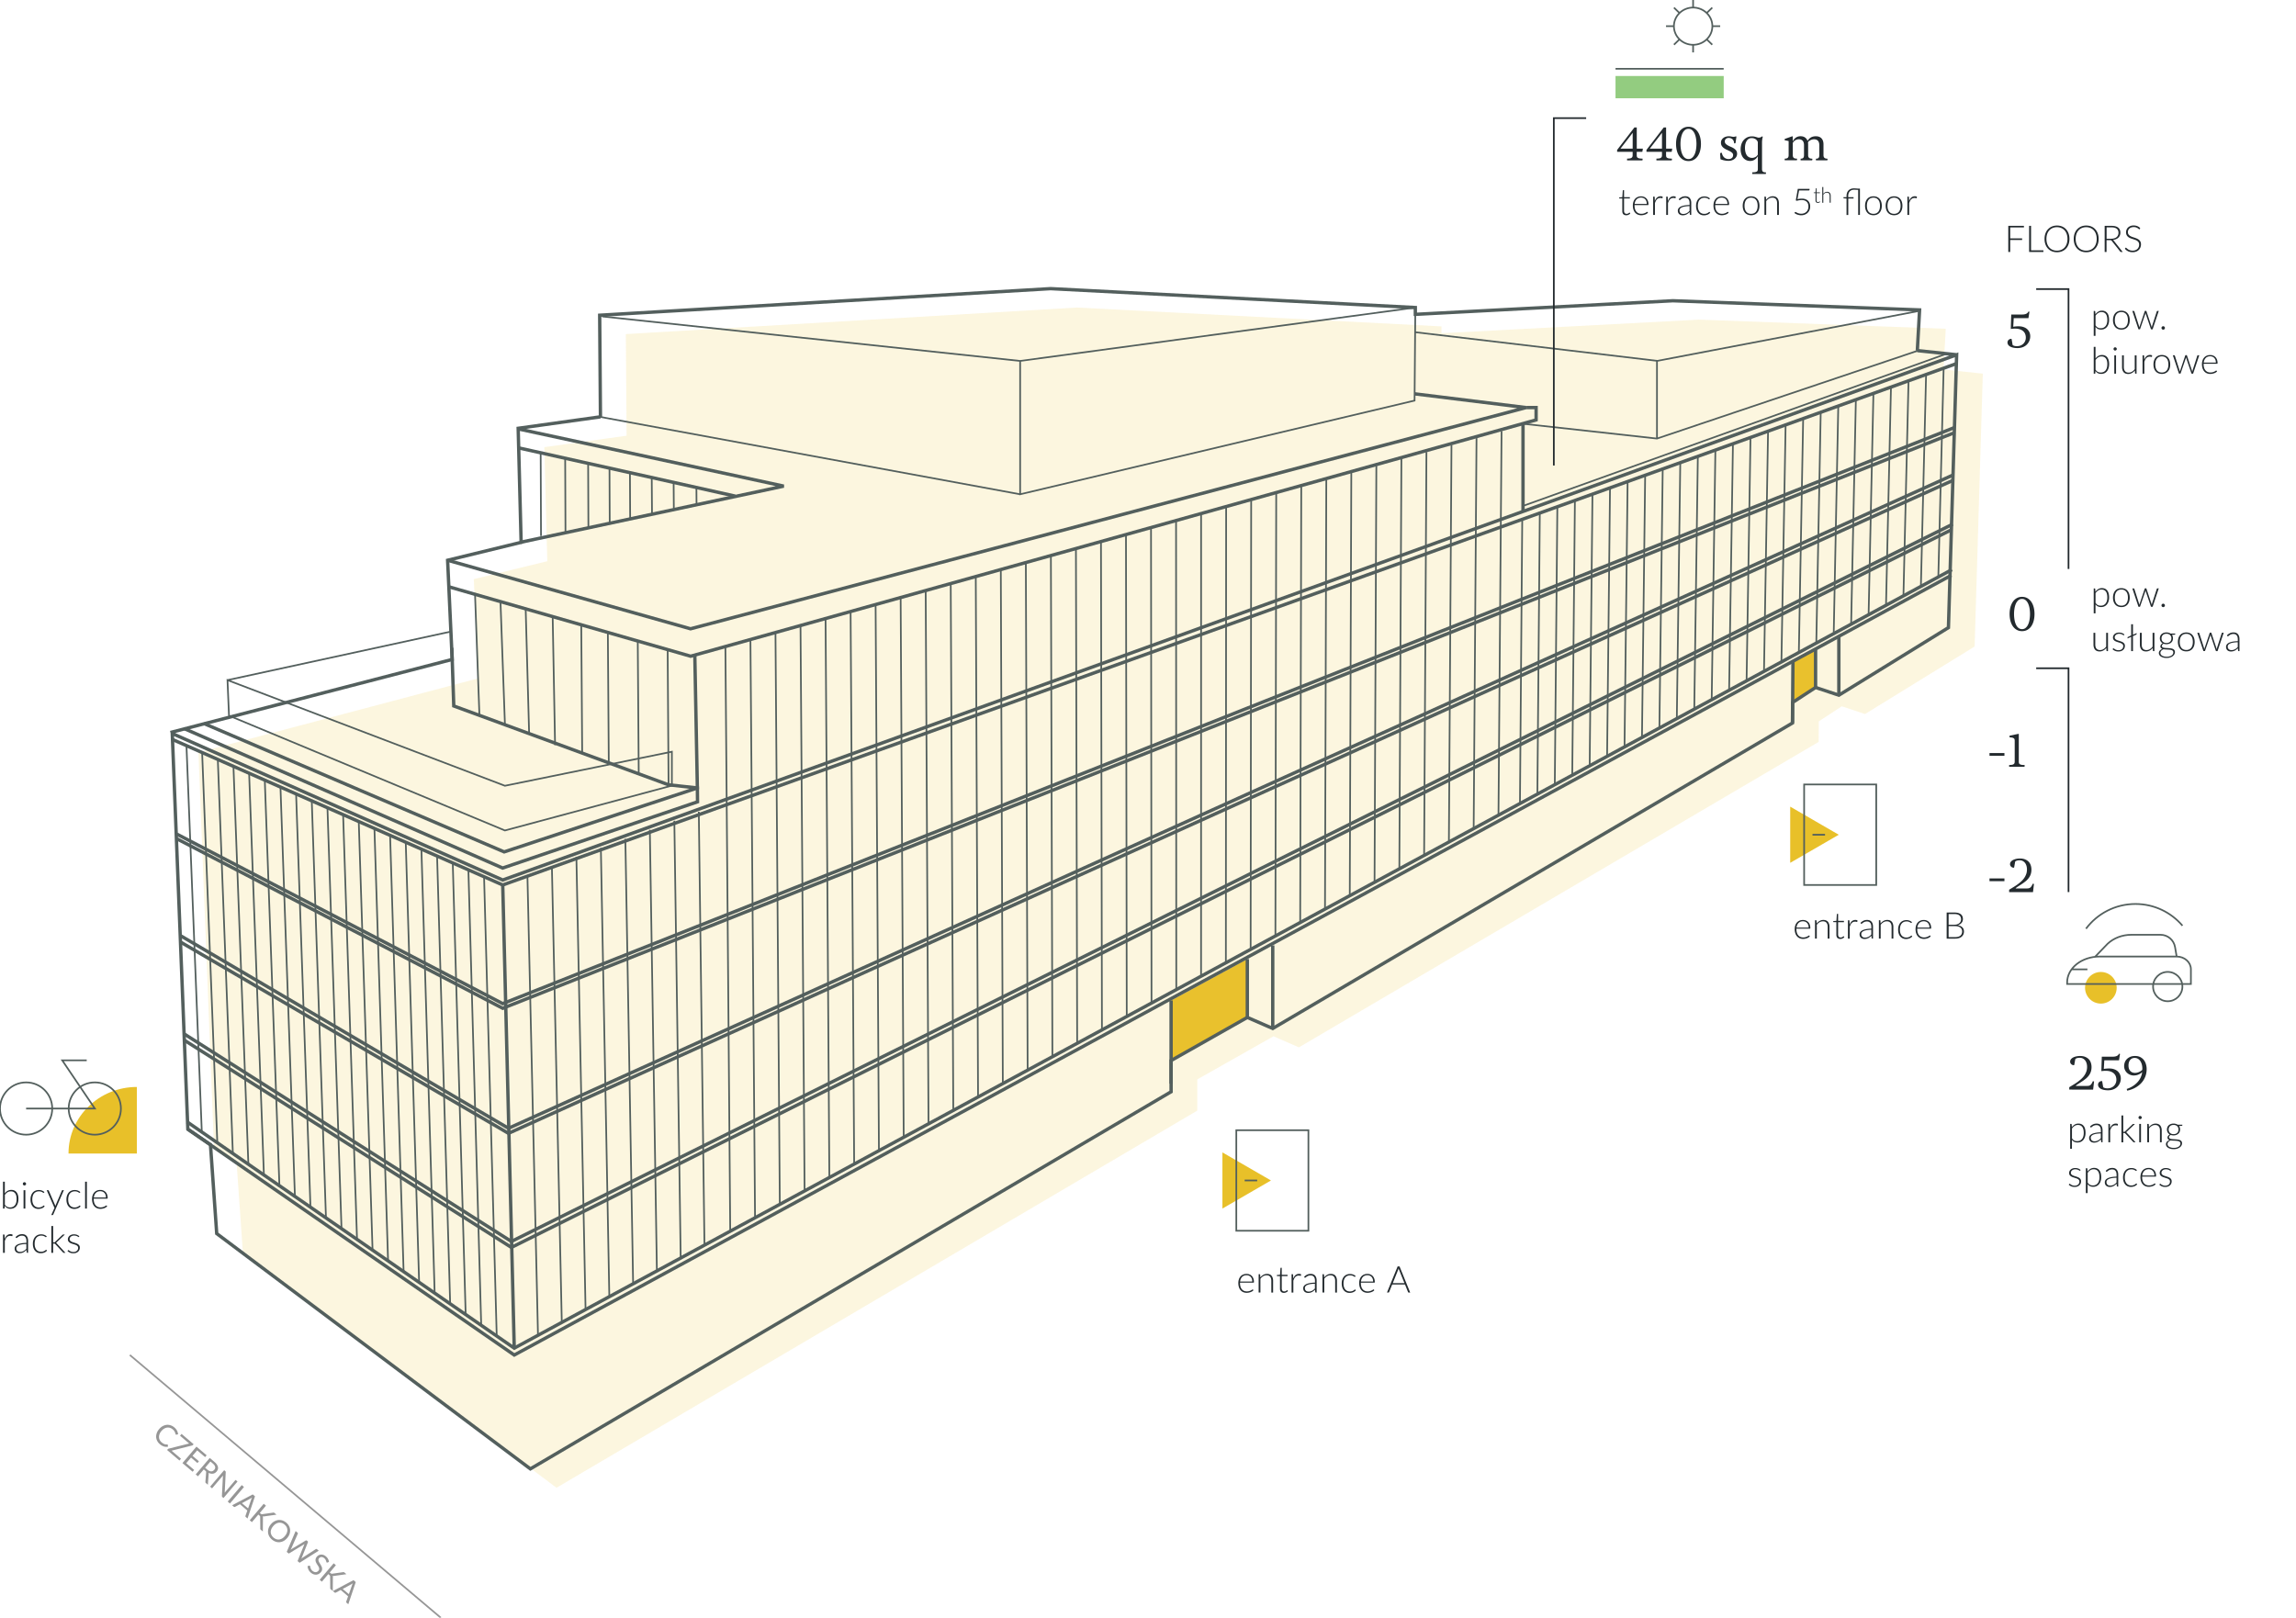 <svg version="1.1" id="Layer_1" xmlns="http://www.w3.org/2000/svg" x="0" y="0" viewBox="0 0 684 482" xml:space="preserve"><style>.st2,.st3{fill:none;stroke:#535f5d}.st3{stroke-width:.5}.st4{fill:#232a2e}.st6{fill:#e8c029}.st7{fill:none;stroke:#535f5d;stroke-width:.5;stroke-miterlimit:10}</style><path opacity=".15" fill="#e9c12d" d="M590.84 111.34l-11.85-1.25.67-12.13-73.49-2.73-76.73 4.06v-2.04l-108.65-5.62-134.35 7.91.23 30.28-24.5 3.41.87 33.98-21.89 5.34 1.36 29.55-83.39 22.08 4.64 117.89 6.74 4.6 1.86 26.5 93.43 70.11 190.89-112.37v-9.3l22.71-12.85 7.57 3.3 154.84-91.01.03-6.12 6.85-4.48 6.93 2.3 32.65-20.12 2.44-81.29"/><path d="M348.88 298.08v17.91l22.71-12.85v-17.4zm185.15-88.78l6.85-4.47v-11.48l-6.74 3.66z" fill="#e9c12d"/><path class="st2" d="M55.96 336.45l-4.64-117.9 98.45 43.65L582.9 105.71 580.46 187l-32.65 20.13-6.93-2.3-6.85 4.47-.03 6.12-154.84 91.01-7.57-3.29-22.71 12.85v9.3L158 437.65l-93.44-70.11-1.86-26.49zm515.23-231.99l11.85 1.25M50.77 218.25l83.94-21.77-1.36-29.55 21.9-5.34-.88-33.98 24.51-3.42"/><path class="st3" d="M571.42 104.46l-77.79 26.21-39.91-4.41m118.37-33.69l-78.36 14.95-72.32-8.56"/><path class="st3" d="M303.91 107.54v39.73l117.5-27.92.23-27.72-117.73 15.91-124.5-13.25m124.5 52.98l-125.26-23.08"/><path class="st2" d="M154.6 127.84l78.88 17-78.46 16.75m-21.67 5.34l72.37 20.42 248.92-65.91-33.23-4.1"/><path class="st2" d="M454.74 121.44h2.88v3.67l-251.87 70.41-71.99-20.67m319.96-48.59v26.09"/><path class="st2" d="M206.99 195.17l.76 39.6-57.55 19.05-89.44-38.24"/><path class="st2" d="M134.6 193.02l.58 17.32 63.99 23.49 8.58.94.05 4.13-58.06 19.73-94.93-41.57"/><path class="st3" d="M453.72 150.74l126.24-45.37"/><path class="st2" d="M582.19 127.41L149.77 299.03l-97.08-50.5"/><path class="st2" d="M581.94 129.03L149.77 300.42l-97.08-50.5"/><path class="st2" d="M53.63 278.7l97.85 57.47 430.24-194.6"/><path class="st2" d="M53.76 280.67l97.72 57.01 430.24-194.52"/><path class="st2" d="M54.84 308.04l97.51 61.85 429.37-213.71"/><path class="st2" d="M54.91 309.93l97.44 61.74 428.96-213.8"/><path class="st2" d="M55.74 334.26l97.46 67.42 428.28-231.96"/><path class="st2" d="M55.96 336.45l97.24 67.28 428.11-232.32M51.32 220.3l98.45 43.38 433-155.32"/><path class="st3" d="M200.16 234.07v-10.1l-49.74 10.15-82.65-31.48.45 10.59 82.2 34.21zM67.77 202.64l66.53-14.46"/><path class="st2" d="M219.02 147.82l-64.42-14.35m194.28 189.4v-24.79m198.93-90.95V189.8"/><path class="st3" d="M493.63 107.52v23.15"/><path class="st2" d="M379.16 306.43v-24.74m-7.57 21.45v-17.4M534 215.42l.14-18.41m6.74 7.82v-11.25m-362-69.39l-.23-30.27L312.99 86l108.65 5.63v2.03l76.73-4.05 73.49 2.73-.67 12.12"/><path class="st3" d="M142.83 213.25l-1.32-36.34m8.92 39.09l-1.33-36.68m8.54 39.56l-1.04-37.58m16.84 43.19l-.28-38.53m8.2 41.08l-.28-38.86m9.2 41.97l-.29-39.28m9.18 42.96l-.27-40.41m-33.54 28.6l-.72-38.49M60.12 337.28l-4.58-115.36m9.2 118.56l-4.53-116.47m9.16 119.67l-4.49-117.59m9.11 120.79l-4.45-118.7m9.08 121.9l-4.41-119.82m9.03 123.02l-4.36-120.93m8.98 124.13l-4.31-122.05m8.94 125.25l-4.28-123.16m8.9 126.36L92.88 238.6m8.86 127.48l-4.19-125.39m8.81 128.59l-4.14-126.51m8.77 129.71l-4.11-127.62m8.73 130.82l-4.06-128.74m8.69 131.93l-4.02-129.84m8.64 133.04l-3.98-130.96m8.61 134.16l-3.94-132.07m8.56 135.27l-3.89-133.19m8.51 136.39l-3.84-134.3m8.47 137.5l-3.81-135.42m8.43 138.62l-3.76-136.53m308.59-21.98l.68-84.66m4.51 81.85l.72-83.73m4.47 80.91l.76-82.8m4.44 79.99l.79-81.87m4.4 79.06l.83-80.94m4.36 78.13l.87-80.02m4.32 77.21l.92-79.09m4.28 76.28l.95-78.16m4.24 75.34l.99-77.23m4.2 74.42l1.03-76.3m4.17 73.49l1.06-75.37m4.13 72.56l1.1-74.45m4.09 71.64l1.14-73.52m4.06 70.71l1.17-72.6m4.02 69.78l1.21-71.66m3.98 68.85l1.25-70.73m3.94 67.92l1.29-69.81m3.91 67l1.32-68.88m3.87 66.07l1.36-67.95m3.83 65.14l1.41-67.03m3.79 64.21l1.44-66.09m3.75 63.28l1.48-65.16m3.71 62.35l1.52-64.24m3.68 61.43l1.55-63.31m3.64 60.5l1.59-62.38M160.27 397.76l-3.15-137.06m10.24 133.2l-2.95-135.89m10.03 132.03l-2.73-134.72m9.81 130.86L179 252.63m9.61 129.69l-2.31-132.39m9.39 128.53l-2.1-131.22m9.19 127.36l-1.89-130.05m8.97 126.19l-1.68-128.88m238.23.77l.92-114.18m-8.31 118.18l.85-116.11m-8.23 120.11l.77-118.04m-8.15 122.05l.69-119.98m-8.07 123.98l.61-121.91m-8 125.91l.54-123.84m-7.92 127.84l.46-125.77m-7.84 129.78l.39-127.7m-7.78 131.7l.32-129.63m-7.7 133.63l.24-131.56m-7.62 135.56l.16-133.49m-7.54 137.49l.08-135.42m-7.47 139.43l.01-137.36m-7.39 141.36l-.07-139.29m-7.31 143.29l-.15-141.22m-7.23 145.22l-.23-143.15m-7.16 147.15l-.29-145.08m-7.09 149.09l-.37-147.02m-7.01 151.02l-.45-148.95m-6.93 152.95l-.53-150.88m-6.86 154.88l-.6-152.81m-6.78 156.82l-.68-154.75m-6.7 158.75L283.23 174m-6.62 160.68l-.84-158.61m-6.55 162.61l-.91-160.54m-6.47 164.54l-.99-162.46m-6.39 166.47l-1.06-164.4m-6.33 168.4l-1.13-166.33m-6.25 170.33l-1.21-168.26m-6.17 172.26l-1.29-170.19m-6.09 174.19l-1.37-172.12m-6.02 176.13l-1.44-174.06m-55.03-57.56l.1 24.62m7.2-23l.09 21.78m6.75-20.37l.08 19.34m6.28-18.31l.07 16.76m6.02-15.06l.07 13.5m6.43-11.89l.08 10.89m6.44-9.59l.06 8.08m6.73-6.38l.03 4.64"/><path class="st2" d="M149.77 263.68l3.43 138"/><path class="st4" d="M592.69 225.2v-.83h4.45v.83h-4.45zm5.85 3.25v-.52c.35 0 .62-.02.84-.06s.38-.1.5-.19.21-.19.25-.31.07-.27.07-.43v-6.24c0-.16-.02-.3-.06-.43s-.12-.23-.24-.31-.27-.15-.47-.19c-.2-.04-.45-.06-.76-.06v-.52l2.6-.53h.15v8.29c0 .16.02.3.06.43s.12.23.25.31.29.15.51.19c.22.04.51.06.88.06l.06.11-.06.41-4.58-.01zm-5.85 34.1v-.83h4.45v.83h-4.45zm5.85 3.25v-.71c.46-.27.98-.59 1.58-.96s1.18-.79 1.74-1.27c.28-.23.54-.48.78-.76a5.027 5.027 0 0 0 1.06-1.89c.1-.36.15-.75.15-1.17 0-.39-.05-.75-.15-1.08s-.24-.62-.43-.86-.42-.43-.69-.57-.58-.2-.92-.2c-.24 0-.46.02-.65.06s-.38.12-.57.22l-.1.11-.31 1.74-.11.08c-.11 0-.23-.02-.36-.06s-.25-.11-.36-.2c-.11-.09-.21-.2-.28-.33a.836.836 0 0 1-.11-.45c0-.32.1-.59.29-.8.2-.22.44-.4.74-.53.29-.13.61-.23.95-.29s.66-.09.96-.09c.61 0 1.13.09 1.56.27.43.18.79.42 1.06.71.28.3.48.65.61 1.05s.2.83.2 1.27c0 .53-.08 1.01-.22 1.42-.15.42-.35.79-.6 1.12s-.53.63-.86.9c-.33.27-.66.52-1.01.75-.35.23-.69.46-1.03.67s-.66.43-.95.66v.1h3.26c.2 0 .38-.01.55-.04s.32-.09.46-.18.27-.23.4-.42.25-.43.36-.74h.35l.04.1-.28 2.38-7.11-.01z"/><path d="M606.6 86.13h9.63v83.4m-9.63 29.58h9.63v66.69M472.53 35.19h-9.63V138.7" fill="none" stroke="#232a2e" stroke-width=".5"/><path class="st6" d="M378.63 351.72l-14.46-8.36v16.73z"/><path class="st7" d="M370.8 351.72h3.73m15.26 14.98h-21.48v-29.95h21.48v29.95z"/><path class="st6" d="M547.78 248.71l-14.46-8.37v16.74z"/><path class="st7" d="M539.96 248.71h3.73m15.26 14.97h-21.48v-29.95h21.48v29.95z"/><path class="st6" d="M630.58 294.31c0 2.6-2.11 4.71-4.71 4.71s-4.71-2.11-4.71-4.71 2.11-4.71 4.71-4.71 4.71 2.11 4.71 4.71"/><path class="st7" d="M621.44 276.71c3.35-4.48 8.71-7.37 14.73-7.37 5.61 0 10.64 2.51 14.01 6.47M624.21 285l3.65-3.79c1.84-1.72 4.38-2.69 7.04-2.69h8.74c2.13 0 3.95 1.53 4.32 3.63l.49 2.85m-31.3 3.82h4.71m13.17-3.82h-9.51c-5.36 0-9.7 3.46-9.7 7.73v.45h36.87v-4.4c0-2.09-1.9-3.78-4.25-3.78h-14.19m15.91 8.95c0 2.41-1.96 4.37-4.37 4.37-2.42 0-4.37-1.96-4.37-4.37s1.96-4.37 4.37-4.37c2.41.01 4.37 1.96 4.37 4.37z"/><path class="st6" d="M20.41 343.69c0-10.95 9.12-19.83 20.37-19.83v19.83H20.41z"/><path class="st7" d="M7.78 330.29h20.47l-9.71-14.36h7.29m10.19 14.36c0 4.3-3.48 7.79-7.78 7.79s-7.78-3.49-7.78-7.79 3.48-7.79 7.78-7.79c4.3-.01 7.78 3.48 7.78 7.79zm-20.46 0c0 4.3-3.48 7.79-7.78 7.79S0 334.59 0 330.29s3.48-7.79 7.78-7.79c4.3-.01 7.78 3.48 7.78 7.79z"/><path fill="#93cc80" d="M481.28 22.64h32.23v6.64h-32.23z"/><path class="st7" d="M481.28 20.49h32.22m-3.4-18.21l-1.63 1.57m-8.15 7.89l-1.63 1.58m0-11.04l1.63 1.58m8.15 7.89l1.63 1.57M504.39 0v2.26m0 11.24v2.11m-8.07-7.81h2.15m11.66 0h2.33m-2.33 0c0 3.06-2.57 5.55-5.73 5.55-3.17 0-5.73-2.48-5.73-5.55 0-3.06 2.57-5.55 5.73-5.55 3.16.01 5.73 2.49 5.73 5.55z"/><path class="st4" d="M616.45 324.64v-.71c.46-.27.98-.59 1.58-.96.6-.37 1.18-.79 1.74-1.27a7 7 0 0 0 .78-.76 5.027 5.027 0 0 0 1.06-1.89c.1-.36.15-.75.15-1.17 0-.39-.05-.75-.15-1.08-.1-.33-.24-.62-.43-.86s-.42-.43-.69-.57c-.27-.13-.58-.2-.92-.2-.24 0-.46.02-.65.06s-.38.11-.57.22l-.1.11-.31 1.74-.11.08c-.11 0-.23-.02-.36-.06s-.25-.11-.36-.2c-.11-.09-.21-.2-.28-.33a.836.836 0 0 1-.11-.45c0-.32.1-.58.29-.8.2-.22.44-.4.74-.53.29-.13.61-.23.95-.29s.66-.09.96-.09c.61 0 1.13.09 1.56.27s.79.42 1.06.71.48.65.61 1.05.2.83.2 1.27c0 .53-.08 1.01-.22 1.42-.15.42-.35.79-.6 1.12s-.53.63-.86.9c-.33.27-.66.52-1.01.75-.35.23-.69.46-1.03.67s-.66.43-.95.66v.1h3.26c.2 0 .38-.01.55-.04s.32-.09.46-.18.27-.23.4-.42.25-.43.36-.74h.35l.04.1-.28 2.38-7.11-.01zm10.19-.64c.19.1.37.17.55.21.18.04.39.06.64.06.42 0 .8-.07 1.13-.21s.61-.33.84-.57c.23-.24.4-.51.52-.82s.17-.63.17-.98c0-.34-.06-.66-.17-.98s-.29-.6-.55-.85c-.25-.25-.58-.44-.97-.59-.4-.14-.88-.22-1.45-.22h-.2c-.07 0-.15 0-.25.01-.1 0-.22.01-.36.03-.14.01-.32.03-.53.05l.14-4.3h3.28c.45 0 .83-.07 1.14-.2s.55-.36.71-.68h.22l.06.13-.29 1.83h-4.38l-.15 2.56c.51-.08 1.03-.13 1.55-.13.61 0 1.13.08 1.58.25.44.16.81.38 1.09.66s.5.59.64.95c.14.35.21.72.21 1.11 0 .46-.08.9-.25 1.32s-.41.8-.73 1.13c-.32.33-.72.6-1.2.79-.48.2-1.03.29-1.65.29-.35 0-.71-.03-1.06-.09-.36-.06-.67-.16-.95-.29s-.51-.31-.68-.53c-.17-.21-.26-.48-.26-.78 0-.17.04-.32.11-.46s.16-.25.27-.34c.11-.09.23-.16.36-.2s.26-.07.38-.07l.11.08.29 1.71.09.12zm6.93.46c.63-.21 1.22-.48 1.76-.82s1.01-.73 1.41-1.16c.4-.43.73-.91.97-1.43s.4-1.06.46-1.62c-.19.2-.39.36-.61.49s-.44.23-.66.31-.44.13-.65.16-.4.05-.57.05c-.36 0-.72-.06-1.06-.2-.35-.13-.65-.32-.92-.56-.27-.24-.49-.54-.65-.88-.16-.34-.25-.73-.25-1.15 0-.39.07-.77.2-1.13.13-.36.34-.69.62-.97s.62-.5 1.02-.67c.41-.17.88-.25 1.44-.25.62 0 1.15.12 1.59.36.43.24.79.54 1.06.92.27.37.47.79.59 1.25.13.46.19.91.19 1.34 0 .81-.13 1.57-.4 2.26-.27.7-.65 1.32-1.15 1.88s-1.11 1.03-1.82 1.43-1.52.69-2.43.89l-.14-.5zm4.62-5.68c.01-.06.02-.12.02-.2s.01-.16.01-.25c0-.35-.04-.72-.13-1.08-.09-.37-.23-.71-.41-1.01-.19-.3-.42-.55-.71-.74s-.64-.29-1.05-.29c-.55 0-.99.2-1.32.6s-.5.96-.5 1.68c0 .69.18 1.23.53 1.61s.82.57 1.41.57c.34 0 .71-.07 1.09-.22s.73-.36 1.06-.67zM1.43 355.57c.24-.32.52-.58.84-.76.32-.18.69-.28 1.11-.28.33 0 .62.06.89.18.26.12.48.29.66.52.18.23.32.51.42.84.09.33.14.71.14 1.13 0 .44-.05.85-.16 1.21s-.26.68-.46.93c-.2.26-.45.46-.75.6-.29.14-.63.21-1.01.21-.39 0-.72-.07-.99-.22s-.51-.37-.71-.66l-.04.68c-.01.09-.06.14-.15.14H.9v-8h.53v3.48zm0 3.33c.21.32.45.54.7.66.25.13.54.19.86.19.33 0 .61-.06.86-.18.24-.12.45-.29.61-.5s.29-.48.37-.79.12-.66.12-1.05c0-.75-.15-1.32-.45-1.7-.3-.38-.72-.57-1.26-.57-.39 0-.73.09-1.02.28s-.55.45-.78.78v2.88h-.01zm6.34-6.17c0 .07-.01.13-.04.18s-.06.11-.11.15c-.04.04-.09.08-.15.1-.06.03-.12.04-.19.04s-.13-.01-.19-.04-.11-.06-.15-.1-.08-.09-.1-.15-.04-.12-.04-.18c0-.07.01-.13.04-.19s.06-.11.1-.16.1-.08.15-.1c.06-.03.12-.04.19-.04s.13.01.19.04.11.06.15.1.08.1.11.16.04.13.04.19zm-.22 1.89v5.47h-.53v-5.47h.53zm5.54.73c-.02.02-.04.03-.05.05s-.04.02-.07.02c-.04 0-.09-.03-.15-.07-.06-.05-.15-.1-.25-.16a1.95 1.95 0 0 0-.98-.23c-.32 0-.59.06-.84.17s-.45.27-.62.48c-.17.21-.3.46-.38.76s-.13.63-.13 1c0 .38.04.73.13 1.02.09.3.22.55.38.75.17.2.37.36.6.46s.5.16.78.16c.26 0 .48-.03.66-.09s.33-.13.44-.2c.12-.07.21-.14.27-.2.07-.06.12-.09.17-.09s.08.02.11.06l.14.18c-.08.11-.19.21-.32.31s-.27.18-.43.25-.34.12-.53.16-.39.06-.59.06c-.35 0-.67-.06-.95-.19-.29-.13-.54-.31-.74-.55-.21-.24-.37-.53-.48-.88-.12-.35-.17-.75-.17-1.19 0-.42.05-.8.17-1.14.11-.34.27-.64.48-.89.21-.25.47-.44.78-.58.31-.14.66-.21 1.05-.21.36 0 .67.06.95.17.28.11.52.27.72.46l-.15.15zm5.93-.73l-3.15 7.23c-.02.05-.05.09-.08.13-.04.03-.08.05-.15.05h-.37l.96-2.14-2.32-5.27h.43c.05 0 .1.01.13.04s.05.06.07.09l1.84 4.26c.02.06.04.11.06.17s.03.11.05.17c.02-.06.04-.12.06-.17.02-.06.04-.11.06-.17l1.82-4.26c.02-.04.04-.07.08-.1a.21.21 0 0 1 .11-.04h.4v.01zm4.77.73c-.02.02-.04.03-.05.05s-.04.02-.07.02c-.04 0-.09-.03-.15-.07-.06-.05-.15-.1-.25-.16a1.95 1.95 0 0 0-.98-.23c-.32 0-.59.06-.84.17s-.45.27-.62.48c-.17.21-.3.46-.38.76s-.13.63-.13 1c0 .38.04.73.13 1.02.09.3.22.55.38.75.17.2.37.36.6.46s.5.16.78.16c.26 0 .48-.03.66-.09s.33-.13.44-.2c.12-.07.21-.14.27-.2.07-.06.12-.09.17-.09s.08.02.11.06l.14.18c-.08.11-.19.21-.32.31s-.27.18-.43.25-.34.12-.53.16-.39.06-.59.06c-.35 0-.67-.06-.95-.19-.29-.13-.54-.31-.74-.55-.21-.24-.37-.53-.48-.88-.12-.35-.17-.75-.17-1.19 0-.42.05-.8.17-1.14.11-.34.27-.64.48-.89s.47-.44.78-.58c.31-.14.66-.21 1.05-.21.36 0 .67.06.95.17.28.11.52.27.72.46l-.15.15zm2.09-3.26v8h-.53v-8h.53zm2.04 5.05v.1c0 .41.05.77.14 1.08s.23.57.41.78.39.37.64.48c.25.11.53.16.84.16.27 0 .51-.03.71-.09.2-.06.37-.13.51-.2s.25-.14.33-.2.14-.09.18-.09c.05 0 .08.02.11.06l.14.18c-.09.11-.2.21-.35.31s-.31.18-.48.25a3.413 3.413 0 0 1-1.18.22c-.37 0-.71-.07-1.02-.2-.31-.13-.57-.32-.79-.57-.22-.25-.39-.55-.51-.92-.12-.36-.18-.77-.18-1.24 0-.39.06-.75.17-1.09.11-.33.27-.62.48-.86s.47-.43.78-.56c.31-.14.65-.2 1.04-.2.31 0 .59.05.86.16s.49.26.69.46.35.45.46.75.17.64.17 1.02c0 .08-.01.14-.03.17s-.06.04-.11.04h-4.01zm3.65-.34c0-.29-.04-.56-.12-.79s-.2-.43-.35-.59-.33-.29-.54-.37-.44-.13-.68-.13c-.28 0-.54.04-.76.13s-.42.21-.58.38-.29.36-.39.59c-.1.23-.17.49-.2.78h3.62zM1.4 369.14c.08-.22.18-.42.29-.6.11-.17.23-.32.37-.44s.3-.21.47-.28a1.761 1.761 0 0 1 .92-.07c.11.02.21.06.29.11l-.04.36c-.02.06-.05.09-.1.09-.04 0-.11-.01-.2-.04a1.19 1.19 0 0 0-.36-.04c-.21 0-.4.03-.56.1-.16.06-.31.16-.44.29s-.24.29-.34.48-.19.41-.27.65v3.54H.9v-5.47h.28c.06 0 .11.01.13.04.03.03.04.07.05.13l.04 1.15zm3.24-.55c.29-.29.59-.5.9-.65s.67-.22 1.07-.22c.29 0 .55.05.77.14.22.09.4.23.55.4.14.17.25.38.33.63.07.25.11.52.11.83v3.56h-.21c-.11 0-.18-.05-.2-.15l-.08-.7c-.15.15-.3.28-.45.4s-.3.22-.46.3-.33.14-.52.19c-.19.04-.39.07-.62.07-.19 0-.37-.03-.54-.08-.18-.05-.33-.14-.47-.25s-.25-.26-.33-.44-.12-.39-.12-.64c0-.23.07-.45.2-.64.13-.2.34-.37.62-.52s.64-.26 1.09-.35c.44-.09.97-.14 1.59-.15v-.57c0-.51-.11-.9-.33-1.17-.22-.27-.54-.41-.97-.41-.26 0-.49.04-.67.11-.19.07-.34.15-.47.24s-.23.17-.31.24-.15.11-.2.11c-.04 0-.07-.01-.1-.03a.234.234 0 0 1-.07-.07l-.11-.18zm3.21 2.06c-.52.02-.97.06-1.34.12-.38.06-.69.15-.93.26-.24.11-.42.24-.54.39s-.18.33-.18.52c0 .18.03.34.09.48s.14.24.24.33.22.15.35.19.27.06.41.06c.21 0 .41-.02.58-.07.18-.05.34-.11.5-.19.15-.08.29-.18.43-.29.13-.11.26-.24.39-.37v-1.43zm5.94-2.1c-.02.02-.04.03-.05.05s-.04.02-.07.02c-.04 0-.09-.03-.15-.07-.06-.05-.15-.1-.25-.16a1.95 1.95 0 0 0-.98-.23c-.32 0-.59.06-.84.17s-.45.27-.62.48c-.17.21-.3.46-.38.76s-.13.63-.13 1c0 .38.04.73.13 1.02.09.3.22.55.38.75.17.2.37.36.6.46s.5.16.78.16c.26 0 .48-.03.66-.09s.33-.13.44-.2c.12-.07.21-.14.27-.2.07-.06.12-.09.17-.09s.08.02.11.06l.14.18c-.08.11-.19.21-.32.31s-.27.18-.43.25-.34.12-.53.16-.39.06-.59.06c-.35 0-.67-.06-.95-.19-.29-.13-.54-.31-.74-.55-.21-.24-.37-.53-.48-.88-.12-.35-.17-.75-.17-1.19 0-.42.05-.8.17-1.14.11-.34.27-.64.48-.89.21-.25.47-.44.78-.58.31-.14.66-.21 1.05-.21.36 0 .67.06.95.17.28.11.52.27.72.46l-.15.15zm2.04-3.26v4.88h.25c.05 0 .1-.01.15-.02s.1-.05.15-.1l2.19-2.08c.04-.04.08-.08.12-.1.04-.02.1-.04.17-.04h.46l-2.42 2.29c-.07.08-.14.14-.21.18.06.03.11.06.15.1.04.04.08.08.12.13l2.54 2.76h-.46a.32.32 0 0 1-.14-.03.354.354 0 0 1-.12-.1l-2.3-2.46-.08-.08a.922.922 0 0 0-.08-.05c-.03-.01-.06-.02-.1-.03s-.08-.01-.14-.01h-.25v2.76h-.53v-8h.53zm7.71 3.21c-.03.05-.07.08-.13.08-.04 0-.09-.02-.15-.07s-.15-.1-.25-.15c-.1-.06-.23-.11-.39-.15s-.34-.07-.56-.07c-.2 0-.38.03-.54.09-.16.06-.3.13-.42.23s-.21.21-.27.33c-.06.13-.09.26-.09.4 0 .17.04.32.13.43.09.11.2.21.34.29.14.08.3.15.49.21s.37.12.56.18c.19.06.38.12.56.2.18.07.34.16.49.27.14.11.26.24.34.39.09.15.13.34.13.56 0 .24-.04.46-.13.67-.08.21-.21.38-.37.53s-.36.27-.6.36-.51.13-.82.13c-.39 0-.72-.06-1-.18s-.53-.28-.75-.48l.12-.19c.02-.03.04-.05.06-.07a.25.25 0 0 1 .1-.02c.05 0 .11.03.17.09.07.06.16.12.27.19s.25.13.42.19.37.09.62.09c.23 0 .43-.03.61-.1s.32-.15.44-.26c.12-.11.21-.24.27-.39.06-.15.09-.3.09-.47 0-.18-.04-.34-.13-.46s-.2-.22-.35-.31c-.14-.08-.31-.16-.49-.21-.18-.06-.37-.12-.56-.18s-.38-.12-.56-.19-.34-.16-.49-.26c-.14-.11-.26-.24-.35-.39s-.13-.34-.13-.57c0-.19.04-.38.13-.56.08-.18.21-.34.36-.47.16-.14.35-.24.57-.32.22-.08.47-.12.75-.12.33 0 .63.05.89.14.26.1.49.24.71.44l-.09.15z"/><path d="M49.95 430.43c.04.03.06.07.06.12l.02.51c-.4.06-.8.04-1.2-.08s-.8-.34-1.21-.69c-.35-.3-.62-.63-.8-1s-.28-.75-.3-1.14.05-.79.2-1.2c.15-.4.38-.79.7-1.16.31-.37.66-.66 1.04-.87s.77-.33 1.17-.38c.4-.04.8 0 1.2.13s.78.35 1.13.65c.35.3.61.62.78.96s.28.69.32 1.06l-.48.12c-.03.01-.07.02-.1.01-.03 0-.07-.02-.11-.05-.04-.04-.07-.1-.09-.2s-.06-.21-.11-.35-.13-.29-.23-.46c-.11-.17-.26-.34-.48-.52-.25-.22-.52-.37-.81-.46s-.57-.12-.87-.08c-.29.04-.59.14-.87.31-.29.17-.56.4-.82.71-.26.3-.45.62-.56.93-.12.31-.17.62-.16.91s.08.57.22.84c.13.26.32.5.56.7.15.12.29.23.42.31.13.08.26.15.39.2.13.05.26.08.4.1.13.02.28.02.43.02.07 0 .13.02.16.05zm7.52.1c-.06.07-.15.13-.26.16l-6.1 1.54 2.81 2.39-.46.54-3.68-3.13.22-.26c.03-.04.07-.06.11-.09.04-.02.08-.04.12-.05l6.12-1.54-2.72-2.32.46-.54 3.59 3.06-.21.24zm.37 7.43l-.46.54-3.03-2.57 4.18-4.91 3.03 2.58-.46.54-2.36-2.01-1.39 1.63 1.91 1.63-.44.52-1.91-1.63-1.43 1.68 2.36 2zm4.09 4.42l-.59-.5a.386.386 0 0 1-.15-.37l.22-2.84c.01-.09 0-.16-.02-.22s-.08-.13-.18-.21l-.5-.43-1.74 2.05-.66-.56 4.18-4.91 1.39 1.18c.31.26.55.52.72.78s.28.51.33.75.03.48-.04.71a1.996 1.996 0 0 1-.87 1.07 1.74 1.74 0 0 1-1.22.18c-.22-.04-.45-.12-.67-.24.04.12.06.25.04.39l-.24 3.17zm-.11-4.47c.19.16.38.28.57.36s.37.12.54.12c.17 0 .33-.04.48-.12.15-.08.29-.19.41-.33.25-.29.34-.59.27-.91s-.29-.63-.67-.96l-.73-.62-1.58 1.85.71.61zm8.94 3.51l-4.18 4.91-.33-.28a.36.36 0 0 1-.11-.14.484.484 0 0 1-.03-.18l.31-6.12c-.04.06-.09.12-.13.18s-.09.11-.13.16l-2.98 3.5-.58-.5 4.18-4.91.34.29.07.07c.02.02.03.04.04.06s.01.05.02.08v.1l-.31 6.12c.05-.06.09-.12.14-.18.04-.06.09-.11.13-.16l2.96-3.48.59.48zm-2.26 6.54l-.66-.57 4.18-4.91.66.57-4.18 4.91zm5.24 4.47l-.51-.44a.357.357 0 0 1-.11-.17.367.367 0 0 1 .01-.18l.55-1.58-2.2-1.88-1.47.79c-.05.03-.11.04-.17.04-.07 0-.13-.03-.18-.07l-.51-.44 6.14-3.24.67.57-2.22 6.6zm.17-3.01l.93-2.65c.03-.08.06-.17.1-.27.04-.1.09-.21.14-.31-.21.14-.39.26-.54.34l-2.47 1.34 1.84 1.55zm3.49 1.36l.25.21c.09.07.17.12.24.15.07.02.15.03.24.01l3.21-.46c.1-.02.18-.02.25 0s.14.06.21.12l.56.48-3.67.52c-.09.02-.17.02-.25.02-.07 0-.14-.01-.21-.03.04.07.07.15.09.23.02.08.02.18.01.28l-.03 3.99-.58-.49c-.04-.04-.08-.07-.1-.1a.207.207 0 0 1-.06-.1c-.01-.03-.02-.06-.02-.1v-.1l-.03-3.39c0-.1-.01-.18-.04-.25s-.1-.15-.21-.24l-.3-.26-1.91 2.25-.66-.56 4.18-4.91.66.56-1.83 2.17zm8.16 7.47c-.31.37-.66.66-1.04.87s-.77.33-1.17.37-.8 0-1.2-.14c-.4-.13-.78-.35-1.15-.66-.36-.31-.64-.65-.83-1.02-.19-.38-.3-.76-.32-1.17s.04-.81.18-1.21c.15-.41.37-.79.69-1.16s.66-.66 1.04-.86c.38-.21.77-.33 1.17-.38.4-.04.8 0 1.21.13.4.13.78.35 1.14.65.36.31.64.65.83 1.03s.3.77.32 1.17c.02.4-.04.81-.18 1.21-.15.42-.38.8-.69 1.17zm-.69-.58c.26-.3.45-.61.57-.92.12-.31.18-.61.17-.9s-.08-.58-.22-.85a2.49 2.49 0 0 0-.61-.75c-.26-.22-.54-.38-.83-.47s-.58-.12-.88-.09c-.29.04-.58.14-.87.31-.29.17-.56.41-.81.71-.26.3-.45.61-.57.91-.12.31-.18.61-.16.91.01.29.09.58.23.85s.34.52.6.74c.27.23.54.39.83.48.29.1.58.12.87.09.29-.04.58-.14.87-.31.29-.17.56-.41.81-.71zm10.09 4.35l-5.71 3.61-.6-.51 1.94-4.8c.02-.04.04-.09.07-.14.02-.05.05-.1.08-.16-.05.04-.1.07-.15.1s-.09.06-.13.09l-4.44 2.68-.6-.51 2.65-6.21.55.47c.06.05.1.11.11.17.01.06.01.12-.02.18l-1.89 4.28c-.04.07-.08.15-.12.24-.04.08-.09.17-.15.26.08-.07.16-.13.24-.19.08-.06.15-.11.22-.15l4.06-2.43c.05-.03.1-.04.17-.04s.13.03.19.07l.19.16c.06.05.09.11.11.17s.01.12-.01.18l-1.75 4.39c-.03.08-.06.16-.11.24-.04.08-.09.17-.13.26.08-.07.15-.13.22-.18.07-.06.14-.11.21-.15l3.92-2.55c.05-.03.1-.04.17-.04s.13.03.19.08l.52.43zm2.59 3.53c-.05.02-.09.02-.13.02s-.07-.02-.11-.05a.337.337 0 0 1-.09-.18c-.02-.08-.05-.18-.09-.3-.04-.11-.1-.24-.17-.37-.08-.13-.2-.27-.35-.4-.15-.12-.3-.22-.44-.27-.15-.05-.29-.08-.42-.08-.14 0-.26.04-.38.1-.12.06-.22.14-.31.25-.12.14-.18.28-.19.43s.01.3.07.46.13.32.24.49c.1.17.2.34.31.51.1.18.2.36.29.54.09.18.15.37.17.56.03.19.02.38-.03.58-.05.2-.16.4-.34.6-.18.21-.39.39-.62.51-.23.13-.48.2-.74.22s-.52-.02-.8-.11c-.27-.09-.54-.25-.8-.47-.32-.27-.56-.58-.72-.91-.16-.34-.25-.68-.27-1.04l.46-.15c.04-.01.08-.01.12-.01s.08.02.11.05.05.07.07.12c.02.06.03.12.05.2.02.08.04.16.06.26s.06.2.11.3c.05.1.11.21.19.32.08.11.18.22.31.32.16.13.32.23.48.29s.32.09.47.08.3-.04.44-.12c.14-.07.27-.17.38-.31.13-.15.2-.3.21-.45.01-.15-.01-.31-.06-.46-.06-.16-.13-.32-.24-.48-.1-.16-.21-.33-.32-.5s-.2-.35-.29-.53c-.09-.18-.15-.37-.17-.56-.03-.19-.01-.39.05-.59.06-.2.18-.42.36-.63.15-.17.33-.31.53-.42.21-.1.43-.16.66-.18.24-.02.48.02.73.1s.5.23.75.44c.27.23.49.49.64.77s.24.57.27.88l-.45.17zm.69 2.97l.25.21c.09.07.17.12.24.15.07.02.15.03.24.01l3.21-.46c.1-.02.18-.02.25 0s.14.06.21.12l.56.48-3.67.52c-.09.02-.17.02-.25.02-.07 0-.14-.01-.21-.03.04.07.07.15.09.23.02.08.02.18.01.28l-.03 3.99-.58-.49c-.04-.04-.08-.07-.1-.1-.03-.03-.04-.06-.06-.1-.01-.03-.02-.06-.02-.1v-.1l-.03-3.39c0-.1-.01-.18-.04-.25s-.1-.15-.21-.24l-.3-.26-1.91 2.25-.66-.56 4.18-4.91.66.56-1.83 2.17zm5.52 9.46l-.51-.44a.357.357 0 0 1-.11-.17.367.367 0 0 1 .01-.18l.55-1.58-2.2-1.88-1.47.79c-.05.03-.11.04-.17.04-.07 0-.13-.03-.18-.07l-.51-.44 6.14-3.24.67.57-2.22 6.6zm.17-3l.93-2.65c.03-.08.06-.17.1-.27.04-.1.09-.2.14-.31-.21.14-.39.26-.54.34l-2.47 1.34 1.84 1.55z" fill="#969696"/><path class="st4" d="M617.23 335.85c.24-.33.53-.59.85-.79s.69-.29 1.09-.29c.67 0 1.19.23 1.57.7s.56 1.16.56 2.1c0 .4-.05.77-.16 1.12s-.26.65-.46.9-.45.46-.75.6c-.3.15-.64.22-1.02.22-.37 0-.69-.07-.96-.2s-.51-.33-.7-.6v2.67h-.53v-7.41h.29c.09 0 .14.05.16.14l.06.84zm.02 3.3c.11.16.22.29.33.4.12.11.24.2.37.26.13.07.26.12.41.15s.3.04.46.04c.32 0 .61-.06.85-.18s.44-.28.61-.5.29-.47.37-.77.12-.63.12-.99c0-.81-.15-1.41-.45-1.8s-.73-.58-1.29-.58c-.36 0-.69.09-.98.28s-.56.45-.79.78v2.91h-.01zm5.39-3.5c.29-.29.59-.5.9-.65s.67-.22 1.07-.22c.29 0 .55.05.77.14.22.09.4.23.55.4.14.17.25.39.33.63.07.25.11.52.11.83v3.56h-.21c-.11 0-.18-.05-.2-.15l-.08-.7c-.15.15-.3.28-.45.4s-.3.22-.46.3c-.16.08-.33.14-.52.19-.19.04-.39.07-.62.07-.19 0-.37-.03-.54-.08s-.33-.14-.47-.25c-.14-.11-.25-.26-.33-.44s-.12-.39-.12-.64c0-.23.07-.45.2-.64.13-.2.34-.37.62-.52.28-.15.64-.26 1.09-.35.44-.09.97-.14 1.59-.15v-.57c0-.51-.11-.9-.33-1.17-.22-.27-.54-.41-.97-.41-.26 0-.49.04-.67.11-.19.07-.34.15-.47.24s-.23.17-.31.24-.15.11-.2.11c-.04 0-.07-.01-.1-.03a.234.234 0 0 1-.07-.07l-.11-.18zm3.21 2.05c-.52.02-.97.06-1.34.12-.38.06-.69.15-.93.26-.24.11-.42.24-.54.39s-.18.33-.18.52c0 .18.03.34.09.48s.14.24.24.33.22.15.35.19.27.06.41.06c.21 0 .41-.02.58-.07.18-.05.34-.11.5-.19.15-.08.29-.18.43-.29s.26-.24.39-.37v-1.43zm2.76-1.51c.08-.22.18-.42.29-.6s.23-.32.37-.44.3-.21.47-.28a1.761 1.761 0 0 1 .92-.07c.11.02.21.06.29.11l-.04.36c-.02.06-.05.09-.1.09-.04 0-.11-.01-.2-.04s-.21-.04-.36-.04c-.21 0-.4.03-.56.1s-.31.16-.44.29-.24.29-.34.48c-.1.19-.19.41-.27.65v3.54h-.53v-5.47h.28c.06 0 .11.01.13.04s.04.07.05.13l.04 1.15zm3.92-3.85v4.88h.25c.05 0 .1-.01.15-.02s.1-.05.15-.1l2.19-2.08c.04-.04.08-.08.12-.1s.1-.04.17-.04h.46l-2.42 2.29c-.07.08-.14.14-.21.18.06.03.11.06.15.1.04.04.08.08.12.13l2.54 2.76h-.46a.59.59 0 0 1-.14-.02.354.354 0 0 1-.12-.1l-2.3-2.46-.08-.08a.922.922 0 0 0-.08-.05c-.03-.01-.06-.02-.1-.03-.04 0-.08-.01-.14-.01h-.25v2.76H632v-8h.53v-.01zm5.52.64c0 .07-.01.13-.04.18-.03.06-.06.11-.11.15-.04.04-.09.08-.15.1-.06.03-.12.04-.19.04s-.13-.01-.19-.04-.11-.06-.15-.1-.08-.09-.1-.15a.392.392 0 0 1-.04-.18c0-.07.01-.13.04-.19s.06-.11.1-.16.1-.08.15-.1.12-.04.19-.04.13.01.19.04.11.06.15.1c.04.04.08.1.11.16s.04.13.04.19zm-.23 1.89v5.47h-.52v-5.47h.52zm2.37.96c.25-.31.55-.57.88-.76s.7-.29 1.11-.29c.3 0 .57.05.79.14.23.09.42.23.57.41s.26.4.34.65.12.54.12.86v3.5h-.53v-3.5c0-.51-.12-.92-.35-1.21-.23-.29-.59-.44-1.07-.44-.36 0-.69.09-1 .27s-.59.43-.83.76v4.11h-.53v-5.47h.29c.09 0 .14.05.16.14l.05.83zm9.95-.72v.18c0 .08-.05.13-.15.15l-.84.06a1.687 1.687 0 0 1 .32 1.03c0 .26-.05.5-.14.72-.09.21-.23.4-.4.55-.17.15-.38.27-.62.36-.24.08-.5.13-.79.13-.31 0-.6-.05-.85-.14-.15.09-.28.19-.37.31s-.13.24-.13.35c0 .16.06.28.17.36s.26.15.44.18c.18.04.39.06.62.07s.47.02.71.04c.24.01.48.04.71.07s.44.09.62.17c.18.08.33.2.44.35s.17.35.17.59c0 .23-.06.45-.17.66s-.28.39-.49.55c-.21.16-.47.29-.78.39-.3.1-.65.15-1.02.15-.39 0-.72-.04-1.01-.12-.29-.08-.53-.19-.73-.32s-.34-.29-.44-.46c-.1-.18-.15-.36-.15-.56 0-.29.09-.54.29-.75.19-.21.45-.37.78-.49-.18-.06-.33-.15-.44-.27s-.17-.28-.17-.49c0-.08.01-.16.04-.24s.07-.17.13-.25.13-.16.21-.23.18-.14.29-.2c-.26-.15-.46-.35-.61-.6-.15-.25-.22-.54-.22-.88 0-.26.05-.5.14-.72.09-.21.23-.4.4-.55.17-.15.38-.27.62-.36a2.53 2.53 0 0 1 1.47-.04c.2.06.39.14.55.25h1.4zm-.57 5.6c0-.17-.04-.31-.13-.42s-.21-.19-.36-.24-.32-.1-.52-.12-.4-.04-.62-.05l-.65-.03c-.22-.01-.42-.03-.61-.07-.14.05-.27.12-.38.19-.12.07-.22.15-.3.25-.08.09-.15.19-.2.3s-.07.22-.07.35c0 .16.04.31.12.45s.2.26.36.36c.16.1.35.18.59.24.23.06.5.09.8.09.28 0 .54-.03.78-.09s.45-.15.63-.26c.18-.11.32-.25.42-.41s.14-.35.14-.54zm-2.05-2.79c.23 0 .44-.03.63-.1s.34-.16.46-.28.22-.27.29-.43.1-.36.1-.56a1.349 1.349 0 0 0-.39-1c-.13-.12-.28-.21-.46-.28s-.39-.1-.62-.1-.44.03-.62.1-.33.16-.46.28-.22.27-.29.44-.1.36-.1.56c0 .21.03.39.1.56.07.17.16.31.29.43s.28.22.46.28c.17.07.38.1.61.1zm-27.79 10.83c-.03.05-.07.08-.13.08-.04 0-.09-.02-.15-.07s-.15-.1-.25-.15-.23-.11-.39-.15-.34-.07-.56-.07c-.2 0-.38.03-.54.08-.16.06-.3.13-.42.23s-.21.21-.27.33c-.06.13-.09.26-.09.4 0 .17.04.32.13.43s.2.21.34.29c.14.08.3.15.49.21s.37.12.56.18.38.12.56.2c.18.07.34.16.49.27.14.11.26.24.34.39s.13.34.13.56c0 .24-.04.46-.13.67-.08.21-.21.38-.37.53s-.36.27-.6.36-.51.13-.82.13c-.39 0-.72-.06-1-.18s-.53-.28-.75-.48l.12-.19c.02-.03.04-.05.06-.07a.25.25 0 0 1 .1-.02c.05 0 .11.03.17.09a2.085 2.085 0 0 0 .69.38c.17.06.37.09.62.09.23 0 .43-.03.61-.1.18-.06.32-.15.44-.26s.21-.24.27-.39.09-.31.09-.47c0-.18-.04-.33-.13-.46s-.2-.22-.35-.31c-.14-.08-.31-.16-.49-.21-.18-.06-.37-.12-.56-.18s-.38-.12-.56-.19-.34-.16-.49-.26c-.14-.11-.26-.24-.35-.39s-.13-.34-.13-.57c0-.19.04-.38.13-.56.08-.18.21-.34.36-.47.16-.13.35-.24.57-.32.22-.08.47-.12.75-.12.33 0 .63.05.89.14.26.09.49.24.71.44l-.09.16zm2.17.3c.24-.33.53-.59.85-.79s.69-.29 1.09-.29c.67 0 1.19.23 1.57.7s.56 1.16.56 2.1c0 .4-.05.77-.16 1.12s-.26.65-.46.9-.45.46-.75.6c-.3.15-.64.22-1.02.22-.37 0-.69-.07-.96-.2s-.51-.33-.7-.6v2.67h-.53v-7.41h.29c.09 0 .14.05.16.14l.06.84zm.03 3.3c.11.16.22.29.33.4.12.11.24.2.37.26.13.07.26.12.41.15s.3.04.46.04c.32 0 .61-.06.85-.18s.44-.28.61-.5.29-.47.37-.77.12-.63.12-.99c0-.81-.15-1.41-.45-1.8s-.73-.58-1.29-.58c-.36 0-.69.09-.98.28s-.56.45-.79.78v2.91h-.01zm5.38-3.5c.29-.29.59-.5.9-.65s.67-.22 1.07-.22c.29 0 .55.05.77.14.22.09.4.23.55.4.14.17.25.39.33.63.07.25.11.52.11.83v3.56h-.21c-.11 0-.18-.05-.2-.15l-.08-.7c-.15.15-.3.28-.45.4s-.3.22-.46.3c-.16.08-.33.14-.52.19-.19.04-.39.07-.62.07-.19 0-.37-.03-.54-.08s-.33-.14-.47-.25c-.14-.11-.25-.26-.33-.44s-.12-.39-.12-.64c0-.23.07-.45.2-.64.13-.2.34-.37.62-.52.28-.15.64-.26 1.09-.35.44-.09.97-.14 1.59-.15v-.57c0-.51-.11-.9-.33-1.17-.22-.27-.54-.41-.97-.41-.26 0-.49.04-.67.11-.19.07-.34.15-.47.24s-.23.17-.31.24-.15.11-.2.11c-.04 0-.07-.01-.1-.03a.234.234 0 0 1-.07-.07l-.11-.18zm3.22 2.05c-.52.02-.97.06-1.34.12-.38.06-.69.15-.93.26-.24.11-.42.24-.54.39s-.18.33-.18.52c0 .18.03.34.09.48s.14.24.24.33.22.15.35.19.27.06.41.06c.21 0 .41-.02.58-.07.18-.05.34-.11.5-.19.15-.08.29-.18.43-.29s.26-.24.39-.37v-1.43zm5.94-2.1c-.02.02-.04.03-.05.05-.02.01-.04.02-.07.02-.04 0-.09-.02-.15-.07s-.15-.1-.25-.16a1.95 1.95 0 0 0-.98-.23c-.32 0-.59.06-.84.17-.24.11-.45.27-.62.48-.17.21-.3.46-.38.76-.09.3-.13.63-.13 1 0 .38.04.73.13 1.02s.22.55.38.75c.17.2.37.36.6.46s.5.16.78.16c.26 0 .48-.03.66-.09s.33-.13.44-.2.21-.14.27-.2c.07-.06.12-.09.17-.09s.08.02.11.05l.14.18c-.08.11-.19.21-.32.31-.13.09-.27.18-.43.25s-.34.12-.53.16-.39.06-.59.06c-.35 0-.67-.06-.95-.19-.29-.13-.54-.31-.74-.55s-.37-.53-.48-.88-.17-.74-.17-1.19c0-.42.05-.8.17-1.14.11-.34.27-.64.48-.89.21-.25.47-.44.78-.58.31-.14.66-.21 1.05-.21.36 0 .67.06.95.17.28.11.52.27.72.46l-.15.16zm1.69 1.79v.1c0 .41.05.77.14 1.08s.23.57.41.78.39.37.64.48c.25.11.53.16.84.16.27 0 .51-.03.71-.09s.37-.13.51-.2.25-.14.33-.2.14-.09.18-.09c.05 0 .08.02.11.05l.14.18c-.09.11-.2.21-.35.31-.15.09-.31.18-.48.24a3.413 3.413 0 0 1-1.18.22c-.37 0-.71-.06-1.02-.19s-.57-.32-.79-.57-.39-.55-.51-.92-.18-.77-.18-1.24c0-.39.06-.75.17-1.09.11-.33.27-.62.48-.86s.47-.43.78-.56c.31-.14.65-.2 1.04-.2.31 0 .59.05.86.16s.49.26.69.46c.19.2.35.45.46.75.11.3.17.64.17 1.02 0 .08-.01.14-.03.17s-.06.04-.11.04h-4.01v.01zm3.65-.34c0-.29-.04-.56-.12-.79s-.2-.43-.35-.59-.33-.29-.54-.37c-.21-.09-.44-.13-.68-.13-.28 0-.54.04-.76.13s-.42.21-.58.38-.29.36-.39.59c-.1.23-.17.49-.2.78h3.62zm4.91-1.5c-.03.05-.07.08-.13.08-.04 0-.09-.02-.15-.07s-.15-.1-.25-.15-.23-.11-.39-.15-.34-.07-.56-.07c-.2 0-.38.03-.54.08-.16.06-.3.13-.42.23s-.21.21-.27.33c-.06.13-.09.26-.09.4 0 .17.04.32.13.43s.2.21.34.29c.14.08.3.15.49.21s.37.12.56.18.38.12.56.2c.18.07.34.16.49.27.14.11.26.24.34.39s.13.34.13.56c0 .24-.04.46-.13.67-.08.21-.21.38-.37.53s-.36.27-.6.36-.51.13-.82.13c-.39 0-.72-.06-1-.18s-.53-.28-.75-.48l.12-.19c.02-.03.04-.05.06-.07a.25.25 0 0 1 .1-.02c.05 0 .11.03.17.09a2.085 2.085 0 0 0 .69.38c.17.06.37.09.62.09.23 0 .43-.03.61-.1.18-.06.32-.15.44-.26s.21-.24.27-.39.09-.31.09-.47c0-.18-.04-.33-.13-.46s-.2-.22-.35-.31c-.14-.08-.31-.16-.49-.21-.18-.06-.37-.12-.56-.18s-.38-.12-.56-.19-.34-.16-.49-.26c-.14-.11-.26-.24-.35-.39s-.13-.34-.13-.57c0-.19.04-.38.13-.56.08-.18.21-.34.36-.47.16-.13.35-.24.57-.32.22-.08.47-.12.75-.12.33 0 .63.05.89.14.26.09.49.24.71.44l-.09.16zm-277.31 33.42v.1c0 .41.05.77.14 1.08.09.31.23.57.41.78s.39.37.64.48c.25.11.53.16.84.16.27 0 .51-.03.71-.09.2-.06.37-.13.51-.2s.25-.14.33-.2.14-.09.18-.09c.05 0 .08.02.11.05l.14.18c-.09.11-.2.21-.35.31-.15.09-.31.18-.48.24a3.413 3.413 0 0 1-1.18.22c-.37 0-.71-.06-1.02-.19s-.57-.32-.79-.57-.39-.55-.51-.92-.18-.77-.18-1.24c0-.39.06-.75.17-1.09.11-.33.27-.62.48-.86s.47-.43.78-.56c.31-.14.65-.2 1.04-.2.31 0 .59.05.86.16s.49.26.69.46c.19.2.35.45.46.75s.17.64.17 1.02c0 .08-.01.14-.03.17s-.06.04-.11.04h-4.01v.01zm3.65-.34c0-.29-.04-.56-.12-.79s-.2-.43-.35-.59-.33-.29-.54-.37c-.21-.09-.44-.13-.68-.13-.28 0-.54.04-.76.13s-.42.21-.58.38-.29.36-.39.59-.17.49-.2.78h3.62zm2.4-1.22c.25-.31.55-.57.88-.76.33-.19.7-.29 1.11-.29.3 0 .57.05.79.14.23.09.42.23.57.41s.26.4.34.65.12.54.12.86v3.5h-.53v-3.5c0-.51-.12-.92-.35-1.21-.23-.29-.59-.44-1.07-.44-.36 0-.69.09-1 .27s-.59.43-.83.76v4.11h-.53v-5.47h.29c.09 0 .14.05.16.14l.05.83zm7.04 4.6c-.37 0-.66-.1-.87-.31s-.31-.52-.31-.95v-3.74h-.79c-.04 0-.07-.01-.1-.03s-.04-.05-.04-.09v-.2l.94-.07.13-1.96c.01-.03.02-.06.04-.09s.05-.04.09-.04h.25v2.09h1.73v.39h-1.73v3.71c0 .15.02.28.06.39.04.11.09.2.16.27s.15.12.24.15.19.05.3.05c.13 0 .25-.02.34-.06s.18-.08.25-.13.13-.09.17-.13.08-.06.1-.06c.03 0 .06.02.09.05l.14.23c-.14.15-.32.28-.53.37-.21.11-.43.16-.66.16zm2.77-4.24c.08-.22.18-.42.29-.6s.23-.32.37-.44c.14-.12.3-.21.47-.28a1.761 1.761 0 0 1 .92-.07c.11.02.21.06.29.11l-.04.36c-.02.06-.05.09-.1.09-.04 0-.11-.01-.2-.04s-.21-.04-.36-.04c-.21 0-.4.03-.56.1s-.31.16-.44.29-.24.29-.34.48-.19.41-.27.65v3.54h-.53v-5.47h.28c.06 0 .11.01.13.04s.04.07.05.13l.04 1.15zm3.24-.54c.29-.29.59-.5.9-.65s.67-.22 1.07-.22c.29 0 .55.05.77.14.22.09.4.23.55.4.14.17.25.39.33.63.07.25.11.52.11.83v3.56h-.21c-.11 0-.18-.05-.2-.15l-.08-.7c-.15.15-.3.28-.45.4s-.3.22-.46.3-.33.14-.52.19c-.19.04-.39.07-.62.07-.19 0-.37-.03-.54-.08s-.33-.14-.47-.25-.25-.26-.33-.44-.12-.39-.12-.64c0-.23.07-.45.2-.64.13-.2.34-.37.62-.52s.64-.26 1.09-.35c.44-.09.97-.14 1.59-.15v-.57c0-.51-.11-.9-.33-1.17-.22-.27-.54-.41-.97-.41-.26 0-.49.04-.67.11-.19.07-.34.15-.47.24s-.23.17-.31.24-.15.11-.2.11c-.04 0-.07-.01-.1-.03s-.05-.04-.07-.07l-.11-.18zm3.21 2.05c-.52.02-.97.06-1.34.12-.38.06-.69.15-.93.26-.24.11-.42.24-.54.39s-.18.33-.18.52c0 .18.03.34.09.48a.91.91 0 0 0 .59.52c.13.04.27.06.41.06.21 0 .41-.02.58-.07.18-.05.34-.11.5-.19.15-.08.29-.18.43-.29s.26-.24.39-.37v-1.43zm2.76-1.87c.25-.31.55-.57.88-.76.33-.19.7-.29 1.11-.29.3 0 .57.05.79.14.23.09.42.23.57.41s.26.4.34.65.12.54.12.86v3.5h-.53v-3.5c0-.51-.12-.92-.35-1.21-.23-.29-.59-.44-1.07-.44-.36 0-.69.09-1 .27s-.59.43-.83.76v4.11h-.53v-5.47h.29c.09 0 .14.05.16.14l.05.83zm9.23-.23c-.02.02-.04.03-.05.05-.02.01-.04.02-.07.02-.04 0-.09-.02-.15-.07s-.15-.1-.25-.16a1.95 1.95 0 0 0-.98-.23c-.32 0-.59.06-.84.17-.24.11-.45.27-.62.48-.17.21-.3.46-.38.76-.09.3-.13.63-.13 1 0 .38.04.73.13 1.02s.22.55.38.75c.17.2.37.36.6.46s.5.16.78.16c.26 0 .48-.03.66-.09s.33-.13.44-.2.21-.14.27-.2c.07-.06.12-.09.17-.09s.08.02.11.05l.14.18c-.08.11-.19.21-.32.31-.13.09-.27.18-.43.25s-.34.12-.53.16-.39.06-.59.06c-.35 0-.67-.06-.95-.19-.29-.13-.54-.31-.74-.55s-.37-.53-.48-.88-.17-.74-.17-1.19c0-.42.05-.8.17-1.14.11-.34.27-.64.48-.89.21-.25.47-.44.78-.58.31-.14.66-.21 1.05-.21.36 0 .67.06.95.17.28.11.52.27.72.46l-.15.16zm1.7 1.79v.1c0 .41.05.77.14 1.08.09.31.23.57.41.78s.39.37.64.48c.25.11.53.16.84.16.27 0 .51-.03.71-.09.2-.06.37-.13.51-.2s.25-.14.33-.2.14-.09.18-.09c.05 0 .08.02.11.05l.14.18c-.09.11-.2.21-.35.31-.15.09-.31.18-.48.24a3.413 3.413 0 0 1-1.18.22c-.37 0-.71-.06-1.02-.19s-.57-.32-.79-.57-.39-.55-.51-.92-.18-.77-.18-1.24c0-.39.06-.75.17-1.09.11-.33.27-.62.48-.86s.47-.43.78-.56c.31-.14.65-.2 1.04-.2.31 0 .59.05.86.16s.49.26.69.46c.19.2.35.45.46.75s.17.64.17 1.02c0 .08-.01.14-.03.17s-.06.04-.11.04h-4.01v.01zm3.65-.34c0-.29-.04-.56-.12-.79s-.2-.43-.35-.59-.33-.29-.54-.37c-.21-.09-.44-.13-.68-.13-.28 0-.54.04-.76.13s-.42.21-.58.38-.29.36-.39.59-.17.49-.2.78h3.62zm11.05 3.29h-.43c-.05 0-.09-.01-.13-.04a.313.313 0 0 1-.08-.11l-.91-2.26h-3.82l-.91 2.26c-.01.04-.04.08-.08.1-.04.03-.08.04-.13.04h-.43l3.18-7.78h.56l3.18 7.79zm-1.72-2.82l-1.58-3.93c-.05-.13-.11-.28-.16-.46-.02.09-.05.17-.07.25-.03.08-.05.15-.08.22l-1.58 3.93h3.47v-.01zm116.77-105.59v.1c0 .41.05.77.14 1.08s.23.57.41.78.39.37.64.48c.25.11.53.16.84.16.27 0 .51-.03.71-.09s.37-.13.51-.2.25-.14.33-.2.14-.09.18-.09c.05 0 .08.02.11.06l.14.18c-.09.11-.2.21-.35.31-.15.1-.31.18-.48.25a3.413 3.413 0 0 1-1.18.22c-.37 0-.71-.07-1.02-.2s-.57-.32-.79-.57-.39-.55-.51-.92c-.12-.36-.18-.77-.18-1.24 0-.39.06-.75.17-1.09.11-.33.27-.62.48-.86.21-.24.47-.43.78-.56.31-.14.65-.2 1.04-.2.31 0 .59.05.86.16s.49.26.69.46.35.45.46.75c.11.3.17.64.17 1.02 0 .08-.01.14-.03.17s-.06.04-.11.04h-4.01zm3.65-.33c0-.29-.04-.56-.12-.79s-.2-.43-.35-.59-.33-.29-.54-.37-.44-.13-.68-.13c-.28 0-.54.04-.76.13s-.42.21-.58.38-.29.36-.39.59c-.1.23-.17.49-.2.78h3.62zm2.4-1.23c.25-.32.55-.57.88-.76s.7-.29 1.11-.29c.3 0 .57.05.79.14.23.1.42.23.57.41s.26.4.34.65.12.54.12.86v3.5h-.53v-3.5c0-.51-.12-.92-.35-1.21-.23-.29-.59-.44-1.07-.44-.36 0-.69.09-1 .27s-.59.43-.83.76v4.11h-.53v-5.47h.29c.09 0 .14.05.16.14l.05.83zm7.04 4.61c-.37 0-.66-.1-.87-.31s-.31-.52-.31-.95v-3.74h-.79c-.04 0-.07-.01-.1-.03-.03-.02-.04-.05-.04-.09v-.2l.94-.07.13-1.96c.01-.03.02-.06.04-.09s.05-.04.09-.04h.25v2.09h1.73v.39h-1.73v3.71c0 .15.02.28.06.39.04.11.09.2.16.27s.15.12.24.15.19.05.3.05c.13 0 .25-.02.34-.06s.18-.08.25-.13.13-.09.17-.13.08-.06.1-.06c.03 0 .06.02.09.06l.14.23c-.14.15-.32.28-.53.37-.2.1-.43.15-.66.15zm2.77-4.24c.08-.22.18-.42.29-.6.11-.17.23-.32.37-.44s.3-.21.47-.28a1.761 1.761 0 0 1 .92-.07c.11.02.21.06.29.11l-.04.36c-.02.06-.05.09-.1.09-.04 0-.11-.01-.2-.04s-.21-.04-.36-.04c-.21 0-.4.03-.56.1-.16.06-.31.16-.44.29s-.24.29-.34.48c-.1.19-.19.41-.27.65v3.54h-.53v-5.47h.28c.06 0 .11.01.13.04.03.03.04.07.05.13l.04 1.15zm3.24-.55c.29-.29.59-.5.9-.65s.67-.22 1.07-.22c.29 0 .55.05.77.14.22.09.4.23.55.4.14.17.25.38.33.63.07.25.11.52.11.83v3.56h-.21c-.11 0-.18-.05-.2-.15l-.08-.7c-.15.15-.3.28-.45.4s-.3.22-.46.3c-.16.08-.33.14-.52.19-.19.04-.39.07-.62.07-.19 0-.37-.03-.54-.08a1.33 1.33 0 0 1-.47-.25c-.14-.11-.25-.26-.33-.44s-.12-.39-.12-.64c0-.23.07-.45.2-.64.13-.2.34-.37.62-.52s.64-.26 1.09-.35c.44-.09.97-.14 1.59-.15v-.57c0-.51-.11-.9-.33-1.17-.22-.27-.54-.41-.97-.41-.26 0-.49.04-.67.11-.19.07-.34.15-.47.24s-.23.17-.31.24-.15.11-.2.11c-.04 0-.07-.01-.1-.03a.234.234 0 0 1-.07-.07l-.11-.18zm3.22 2.05c-.52.02-.97.06-1.34.12-.38.06-.69.15-.93.26-.24.11-.42.24-.54.39s-.18.33-.18.52c0 .18.03.34.09.48s.14.24.24.33.22.15.35.19.27.06.41.06c.21 0 .41-.02.58-.07.18-.05.34-.11.5-.19.15-.08.29-.18.43-.29.13-.11.26-.24.39-.37v-1.43zm2.76-1.87c.25-.32.55-.57.88-.76s.7-.29 1.11-.29c.3 0 .57.05.79.14.23.1.42.23.57.41s.26.4.34.65.12.54.12.86v3.5h-.53v-3.5c0-.51-.12-.92-.35-1.21-.23-.29-.59-.44-1.07-.44-.36 0-.69.09-1 .27s-.59.43-.83.76v4.11h-.53v-5.47h.29c.09 0 .14.05.16.14l.05.83zm9.23-.22c-.02.02-.04.03-.05.05s-.04.02-.07.02c-.04 0-.09-.03-.15-.07-.06-.05-.15-.1-.25-.16a1.95 1.95 0 0 0-.98-.23c-.32 0-.59.06-.84.17s-.45.27-.62.48c-.17.21-.3.46-.38.76s-.13.63-.13 1c0 .38.04.73.13 1.02.09.3.22.55.38.75.17.2.37.36.6.46s.5.16.78.16c.26 0 .48-.03.66-.09s.33-.13.44-.2c.12-.07.21-.14.27-.2.07-.06.12-.09.17-.09s.08.02.11.06l.14.18c-.08.11-.19.21-.32.31s-.27.18-.43.25-.34.12-.53.16-.39.06-.59.06c-.35 0-.67-.06-.95-.19-.29-.13-.54-.31-.74-.55-.21-.24-.37-.53-.48-.88-.12-.35-.17-.75-.17-1.19 0-.42.05-.8.17-1.14.11-.34.27-.64.48-.89.21-.25.47-.44.78-.58.31-.14.66-.21 1.05-.21.36 0 .67.06.95.17.28.11.52.27.72.46l-.15.15zm1.69 1.78v.1c0 .41.05.77.14 1.08s.23.57.41.78.39.37.64.48c.25.11.53.16.84.16.27 0 .51-.03.71-.09s.37-.13.51-.2.25-.14.33-.2.14-.09.18-.09c.05 0 .08.02.11.06l.14.18c-.09.11-.2.21-.35.31-.15.1-.31.18-.48.25a3.413 3.413 0 0 1-1.18.22c-.37 0-.71-.07-1.02-.2s-.57-.32-.79-.57-.39-.55-.51-.92c-.12-.36-.18-.77-.18-1.24 0-.39.06-.75.17-1.09.11-.33.27-.62.48-.86.21-.24.47-.43.78-.56.31-.14.65-.2 1.04-.2.31 0 .59.05.86.16s.49.26.69.46.35.45.46.75c.11.3.17.64.17 1.02 0 .08-.01.14-.03.17s-.06.04-.11.04h-4.01zm3.65-.33c0-.29-.04-.56-.12-.79s-.2-.43-.35-.59-.33-.29-.54-.37-.44-.13-.68-.13c-.28 0-.54.04-.76.13s-.42.21-.58.38-.29.36-.39.59c-.1.23-.17.49-.2.78h3.62zm7.37-4.49c.44 0 .83.04 1.16.13s.6.22.81.39.37.38.47.62.15.52.15.84c0 .21-.04.4-.11.59s-.17.37-.31.53-.3.3-.5.42-.42.21-.67.27c.61.09 1.08.29 1.41.61s.49.73.49 1.25c0 .33-.06.63-.18.89s-.29.49-.51.67c-.22.18-.5.32-.83.42s-.7.15-1.11.15h-2.52v-7.78h2.25zm-1.67.44v3.2h1.68c.36 0 .67-.05.92-.14s.46-.21.63-.36.28-.32.36-.51c.08-.19.12-.39.12-.59 0-.52-.17-.92-.5-1.19s-.84-.4-1.54-.4h-1.67v-.01zm1.95 6.89c.68 0 1.2-.15 1.55-.44.35-.3.53-.71.53-1.25 0-.25-.05-.47-.14-.66s-.23-.36-.4-.5-.39-.24-.65-.32a3.36 3.36 0 0 0-.88-.11h-1.96v3.28h1.95z"/><path fill="none" stroke="#969696" stroke-width=".5" stroke-miterlimit="10" d="M38.69 403.73L131.31 482"/><path class="st4" d="M484.48 64.14c-.37 0-.66-.1-.87-.31s-.31-.52-.31-.95v-3.74h-.79c-.04 0-.07-.01-.1-.03-.03-.02-.04-.05-.04-.09v-.2l.94-.07.13-1.96c.01-.03.02-.06.04-.09s.05-.04.09-.04h.25v2.09h1.73v.39h-1.73v3.71c0 .15.02.28.06.39s.09.2.16.27.15.12.24.15.19.05.3.05c.13 0 .25-.02.34-.06s.18-.08.25-.13.13-.09.17-.13.08-.06.1-.06c.03 0 .06.02.09.06l.14.23c-.14.15-.32.28-.53.37-.2.1-.43.15-.66.15zm2.46-3.04v.1c0 .41.05.77.14 1.08s.23.57.41.78.39.37.64.48.53.16.84.16c.27 0 .51-.03.71-.09s.37-.13.51-.2.25-.14.33-.2.14-.09.18-.09c.05 0 .08.02.11.06l.14.18c-.09.11-.2.21-.35.31-.15.1-.31.18-.48.24s-.37.12-.57.16-.41.06-.61.06c-.37 0-.71-.06-1.02-.19-.31-.13-.57-.32-.79-.57s-.39-.55-.51-.92c-.12-.36-.18-.77-.18-1.24 0-.39.06-.75.17-1.09.11-.33.27-.62.48-.86.21-.24.47-.43.78-.56.31-.14.65-.2 1.04-.2.31 0 .59.05.86.16s.49.26.69.46c.19.2.35.45.46.75.11.3.17.64.17 1.02 0 .08-.01.14-.03.17s-.06.04-.11.04h-4.01zm3.65-.34c0-.29-.04-.56-.12-.79s-.2-.43-.35-.59-.33-.29-.54-.37c-.21-.09-.44-.13-.68-.13-.28 0-.54.04-.76.13s-.42.21-.58.38-.29.36-.39.59-.17.49-.2.78h3.62zm2.4-.86c.08-.22.18-.42.29-.6.11-.17.23-.32.37-.44s.3-.21.47-.28.37-.1.58-.1c.11 0 .23.01.34.03s.21.06.29.11l-.04.36c-.02.06-.05.09-.1.09-.04 0-.11-.01-.2-.04a1.19 1.19 0 0 0-.36-.04c-.21 0-.4.03-.56.1-.16.06-.31.16-.44.29s-.24.29-.34.48c-.1.19-.19.41-.27.65v3.54h-.53v-5.47h.28c.06 0 .11.01.13.04.03.03.04.07.05.13l.04 1.15zm3.89 0c.08-.22.18-.42.29-.6.11-.17.23-.32.37-.44s.3-.21.47-.28.37-.1.58-.1c.11 0 .23.01.34.03s.21.06.29.11l-.04.36c-.02.06-.05.09-.1.09-.04 0-.11-.01-.2-.04a1.19 1.19 0 0 0-.36-.04c-.21 0-.4.03-.56.1-.16.06-.31.16-.44.29s-.24.29-.34.48c-.1.19-.19.41-.27.65v3.54h-.53v-5.47h.28c.06 0 .11.01.13.04.03.03.04.07.05.13l.04 1.15zm3.23-.55c.29-.29.59-.5.9-.65s.67-.22 1.07-.22c.29 0 .55.05.77.14.22.09.4.23.55.4.14.17.25.39.33.63s.11.52.11.83v3.56h-.21c-.11 0-.18-.05-.2-.15l-.08-.7c-.15.15-.3.28-.45.4s-.3.22-.46.3-.33.14-.52.19c-.19.04-.39.07-.62.07-.19 0-.37-.03-.54-.08a1.33 1.33 0 0 1-.47-.25c-.14-.11-.25-.26-.33-.44s-.12-.39-.12-.64c0-.23.07-.45.2-.64.13-.2.34-.37.62-.52.28-.15.64-.26 1.09-.35.44-.09.97-.14 1.59-.15v-.57c0-.51-.11-.9-.33-1.17-.22-.27-.54-.41-.97-.41-.26 0-.49.04-.67.11-.19.07-.34.15-.47.24s-.23.17-.31.24-.15.11-.2.11c-.04 0-.07-.01-.1-.03a.234.234 0 0 1-.07-.07l-.11-.18zm3.22 2.05c-.52.02-.97.06-1.34.12-.38.06-.69.15-.93.26-.24.11-.42.24-.54.39s-.18.33-.18.52c0 .18.03.34.09.48s.14.24.24.33.22.15.35.19c.13.04.27.06.41.06.21 0 .41-.02.58-.07.18-.05.34-.11.5-.19s.29-.18.43-.29c.13-.11.26-.24.39-.37V61.4zm5.94-2.09c-.02.02-.04.03-.05.05-.02.01-.04.02-.07.02-.04 0-.09-.02-.15-.07s-.15-.1-.25-.16-.24-.11-.4-.16-.35-.07-.58-.07c-.32 0-.59.06-.84.17-.24.11-.45.27-.62.48s-.3.46-.38.76c-.09.3-.13.63-.13 1 0 .38.04.73.13 1.02.09.3.22.55.38.75s.37.36.6.46.5.16.78.16c.26 0 .48-.03.66-.09s.33-.13.44-.2c.12-.07.21-.14.27-.2.07-.06.12-.09.17-.09s.08.02.11.06l.14.18c-.08.11-.19.21-.32.31s-.27.18-.43.25c-.16.07-.34.12-.53.16s-.39.06-.59.06c-.35 0-.67-.06-.95-.19s-.54-.31-.74-.55c-.21-.24-.37-.53-.48-.88-.12-.35-.17-.74-.17-1.19 0-.42.05-.8.17-1.14.11-.34.27-.64.48-.89.21-.25.47-.44.78-.58.31-.14.66-.21 1.05-.21.36 0 .67.06.95.17.28.11.52.27.72.46l-.15.15zm1.69 1.79v.1c0 .41.05.77.14 1.08s.23.57.41.78.39.37.64.48c.25.11.53.16.84.16.27 0 .51-.03.71-.09.2-.06.37-.13.51-.2s.25-.14.33-.2c.08-.06.14-.09.18-.09.05 0 .08.02.11.06l.14.18c-.09.11-.2.21-.35.31-.15.1-.31.18-.48.24-.17.06-.37.12-.57.16-.2.04-.41.06-.61.06-.37 0-.71-.06-1.02-.19-.31-.13-.57-.32-.79-.57s-.39-.55-.51-.92c-.12-.36-.18-.77-.18-1.24 0-.39.06-.75.17-1.09.11-.33.27-.62.48-.86.21-.24.47-.43.78-.56.31-.14.65-.2 1.04-.2.31 0 .59.05.86.16s.49.26.69.46c.19.2.35.45.46.75s.17.64.17 1.02c0 .08-.01.14-.03.17s-.06.04-.11.04h-4.01zm3.66-.34c0-.29-.04-.56-.12-.79-.08-.23-.2-.43-.35-.59-.15-.16-.33-.29-.54-.37-.21-.09-.44-.13-.68-.13-.28 0-.54.04-.76.13-.22.09-.42.21-.58.38s-.29.36-.39.59-.17.49-.2.78h3.62zm7.05-2.27c.39 0 .74.07 1.05.2.31.13.57.32.78.57.21.25.38.54.49.89s.17.73.17 1.16-.06.82-.17 1.16-.27.64-.49.89c-.21.25-.47.43-.78.57s-.66.2-1.05.2-.74-.07-1.05-.2c-.31-.13-.57-.32-.79-.57-.21-.25-.38-.54-.49-.89-.11-.34-.17-.73-.17-1.16s.06-.82.17-1.16c.11-.35.27-.64.49-.89.21-.25.48-.44.79-.57.31-.13.65-.2 1.05-.2zm0 5.22c.33 0 .61-.06.85-.17.24-.11.45-.27.61-.48.16-.21.28-.46.37-.76.08-.3.12-.63.12-.99s-.04-.69-.12-.99a2 2 0 0 0-.37-.76 1.72 1.72 0 0 0-.61-.49c-.24-.11-.53-.17-.85-.17-.33 0-.61.06-.86.17s-.45.28-.61.49c-.16.21-.29.46-.37.76-.08.3-.12.63-.12.99 0 .37.04.7.12.99.08.29.21.55.37.76.16.21.37.37.61.48s.53.17.86.17zm4.47-4.18c.25-.31.55-.57.88-.76.33-.19.7-.29 1.11-.29.3 0 .57.05.79.14s.42.23.57.41.26.4.34.65c.08.25.12.54.12.86v3.5h-.53v-3.5c0-.51-.12-.92-.35-1.21s-.59-.44-1.07-.44c-.36 0-.69.09-1 .27a2.7 2.7 0 0 0-.83.76v4.11h-.53v-5.45h.29c.09 0 .14.05.16.14l.05.81zm9.34-.18c.25-.06.48-.11.7-.13.22-.03.43-.04.62-.04.41 0 .76.06 1.07.17.31.12.57.28.77.48.2.2.36.45.47.74s.16.6.16.94c0 .41-.07.78-.21 1.1a2.438 2.438 0 0 1-1.44 1.35c-.33.12-.67.18-1.04.18-.21 0-.42-.02-.61-.06-.19-.04-.38-.09-.55-.15-.17-.06-.33-.14-.47-.22-.15-.08-.27-.17-.38-.26l.16-.21c.03-.06.08-.08.15-.08.05 0 .12.03.21.08s.21.12.35.18a2.631 2.631 0 0 0 1.18.26c.3 0 .58-.05.84-.15.26-.1.49-.24.68-.42.19-.18.34-.41.45-.68s.16-.57.16-.92c0-.28-.04-.54-.12-.77-.08-.23-.21-.44-.37-.6-.16-.16-.38-.3-.63-.39s-.55-.14-.9-.14c-.21 0-.43.02-.67.05-.23.03-.48.09-.75.16l-.33-.1.6-3.45h3.5v.23c0 .07-.02.13-.07.18-.05.05-.13.07-.23.07h-2.82l-.48 2.6zm6.07 1.09c-.22 0-.38-.06-.51-.18-.12-.12-.18-.3-.18-.55v-2.18h-.46c-.02 0-.04-.01-.06-.02a.076.076 0 0 1-.02-.05v-.12l.54-.04.08-1.14c0-.02.01-.04.03-.05.01-.02.03-.02.05-.02h.14v1.22h1.01v.23h-1.01v2.16c0 .09.01.16.03.23.02.06.05.12.09.16a.42.42 0 0 0 .31.12c.08 0 .14-.01.2-.03.05-.02.1-.05.14-.07.04-.03.07-.05.1-.07.03-.02.05-.03.06-.03.02 0 .03.01.05.03l.08.13a.91.91 0 0 1-.31.22c-.1.02-.23.05-.36.05zm1.63-2.7c.15-.18.32-.32.5-.43.18-.11.4-.16.64-.16.17 0 .33.03.46.08.13.06.24.14.33.24.09.1.15.23.2.38.04.15.07.31.07.5v2.04h-.31v-2.04c0-.3-.07-.53-.21-.7s-.34-.25-.62-.25c-.21 0-.4.05-.58.16-.18.11-.34.25-.48.44v2.4h-.31v-4.67h.31v2.01zm6.92 6.31v-4.9l-.77-.05c-.1-.01-.15-.06-.15-.14v-.21h.92v-.36c0-.32.05-.62.14-.9a1.88 1.88 0 0 1 1.11-1.19c.27-.11.58-.17.94-.17.25 0 .49.01.73.03s.47.04.68.04h.39v7.84h-.52v-7.46l-.62-.03c-.22-.01-.42-.02-.6-.02-.27 0-.52.04-.74.13s-.4.21-.55.37c-.15.16-.26.36-.34.59-.08.23-.12.49-.12.78v.36h1.59v.39h-1.57v4.91l-.52-.01zm8.02-5.56c.39 0 .74.07 1.05.2.31.13.57.32.78.57.21.25.38.54.49.89s.17.73.17 1.16-.06.82-.17 1.16-.27.64-.49.89c-.21.25-.47.43-.78.57s-.66.2-1.05.2-.74-.07-1.05-.2c-.31-.13-.57-.32-.79-.57-.21-.25-.38-.54-.49-.89-.11-.34-.17-.73-.17-1.16s.06-.82.17-1.16c.11-.35.27-.64.49-.89.21-.25.48-.44.79-.57.31-.13.66-.2 1.05-.2zm0 5.22c.33 0 .61-.06.85-.17.24-.11.45-.27.61-.48.16-.21.28-.46.37-.76.08-.3.12-.63.12-.99s-.04-.69-.12-.99a2 2 0 0 0-.37-.76 1.72 1.72 0 0 0-.61-.49c-.24-.11-.53-.17-.85-.17-.33 0-.61.06-.86.17s-.45.28-.61.49c-.16.21-.29.46-.37.76-.08.3-.12.63-.12.99 0 .37.04.7.12.99.08.29.21.55.37.76.16.21.37.37.61.48s.53.17.86.17zm6.14-5.22c.39 0 .74.07 1.05.2.31.13.57.32.78.57.21.25.38.54.49.89s.17.73.17 1.16-.06.82-.17 1.16-.27.64-.49.89c-.21.25-.47.43-.78.57s-.66.2-1.05.2-.74-.07-1.05-.2c-.31-.13-.57-.32-.79-.57-.21-.25-.38-.54-.49-.89-.11-.34-.17-.73-.17-1.16s.06-.82.17-1.16c.11-.35.27-.64.49-.89.21-.25.48-.44.79-.57.31-.13.65-.2 1.05-.2zm0 5.22c.33 0 .61-.06.85-.17.24-.11.45-.27.61-.48.16-.21.28-.46.37-.76.08-.3.12-.63.12-.99s-.04-.69-.12-.99a2 2 0 0 0-.37-.76 1.72 1.72 0 0 0-.61-.49c-.24-.11-.53-.17-.85-.17-.33 0-.61.06-.86.17s-.45.28-.61.49c-.16.21-.29.46-.37.76-.08.3-.12.63-.12.99 0 .37.04.7.12.99.08.29.21.55.37.76.16.21.37.37.61.48s.53.17.86.17zm4.47-3.81c.08-.22.18-.42.29-.6.11-.17.23-.32.37-.44s.3-.21.47-.28c.17-.07.37-.1.58-.1.11 0 .23.01.34.03.11.02.21.06.29.11l-.04.36c-.02.06-.05.09-.1.09-.04 0-.11-.01-.2-.04a1.19 1.19 0 0 0-.36-.04c-.21 0-.4.03-.56.1-.16.06-.31.16-.44.29s-.24.29-.34.48c-.1.19-.19.41-.27.65v3.54h-.53v-5.47h.28c.06 0 .11.01.13.04.03.03.04.07.05.13l.04 1.15zm-84.01-12.12v-.52c.34 0 .62-.02.84-.06s.38-.1.5-.19.21-.19.25-.31.07-.27.07-.43v-1.04h-4.62v-.56l5.14-6.69h.71v6.3h1.83l-.17.95h-1.67v1.04c0 .16.02.3.06.43.04.13.12.23.25.31.12.08.29.15.51.19.22.04.51.06.88.06l.06.11-.06.41h-4.58zm1.67-8.2l-3.63 4.7h3.63v-4.7zm7.07 8.2v-.52c.34 0 .62-.02.84-.06s.38-.1.5-.19.21-.19.25-.31.07-.27.07-.43v-1.04h-4.62v-.56l5.14-6.69h.71v6.3h1.83l-.17.95h-1.67v1.04c0 .16.02.3.06.43.04.13.12.23.25.31.12.08.29.15.51.19.22.04.51.06.88.06l.06.11-.06.41h-4.58zm1.66-8.2l-3.63 4.7h3.63v-4.7zm7.9 8.41c-.57 0-1.08-.12-1.54-.37-.46-.25-.85-.59-1.17-1.04-.32-.45-.57-.99-.74-1.62-.17-.63-.26-1.32-.26-2.08s.09-1.45.26-2.07c.17-.62.42-1.16.74-1.62.32-.45.71-.8 1.17-1.05.46-.25.97-.37 1.54-.37s1.08.12 1.54.37c.46.25.85.6 1.17 1.05.32.45.57.99.74 1.62.17.63.26 1.32.26 2.07s-.09 1.45-.26 2.08c-.17.63-.42 1.17-.74 1.62-.32.45-.71.8-1.17 1.04-.46.26-.97.37-1.54.37zm0-.6c.41 0 .77-.12 1.06-.37.3-.25.55-.58.74-.99.2-.42.34-.9.43-1.44.09-.55.14-1.12.14-1.71 0-.59-.05-1.15-.14-1.69-.09-.54-.24-1.02-.43-1.44-.2-.42-.44-.75-.74-.99-.3-.25-.65-.37-1.06-.37-.42 0-.78.12-1.08.37s-.54.58-.74.99c-.19.42-.33.9-.43 1.44a10.446 10.446 0 0 0 0 3.4c.09.55.24 1.03.43 1.44.19.42.44.75.74.99s.66.37 1.08.37zm9.42-1.72l.11-.1.43-.04c.02.24.08.48.18.7s.24.42.41.6.38.31.62.41a2.022 2.022 0 0 0 1.25.09c.16-.04.3-.11.43-.2.13-.09.24-.22.32-.37.08-.15.12-.34.12-.57a.87.87 0 0 0-.27-.64 3.3 3.3 0 0 0-.67-.48c-.27-.14-.55-.28-.87-.42-.31-.14-.6-.29-.87-.48-.27-.18-.49-.4-.67-.67-.18-.26-.27-.58-.27-.97 0-.34.07-.63.22-.87.14-.24.33-.44.55-.6.22-.16.47-.27.75-.35a3.273 3.273 0 0 1 1.56-.03c.23.05.45.08.67.08.26 0 .5-.05.71-.15l.15.11-.27 1.9-.14.07-.29.03c0-.2-.03-.39-.08-.58-.06-.19-.15-.36-.28-.52-.13-.15-.3-.28-.52-.38-.21-.1-.48-.15-.78-.15-.11 0-.23.02-.36.06s-.25.1-.36.18-.2.19-.27.32-.11.29-.11.49c0 .29.09.52.27.71.18.18.41.35.68.5s.56.29.88.42.61.28.88.46.5.39.68.64.27.57.27.95c0 .32-.07.6-.21.86s-.33.48-.57.67c-.24.19-.51.33-.81.43s-.62.15-.95.15c-.06 0-.16 0-.32-.01-.16 0-.35-.02-.57-.06-.22-.03-.47-.08-.74-.15s-.53-.16-.79-.28l-.1-1.76zm9.57 6.16v-.49c.36 0 .65-.02.87-.06.21-.04.38-.1.5-.17.12-.08.2-.18.24-.32.04-.13.06-.29.06-.49v-3.68h-.06c-.16.28-.34.51-.54.68-.2.17-.4.31-.6.41-.2.1-.39.16-.57.2-.18.03-.33.05-.44.05-.52 0-.97-.1-1.34-.3-.37-.2-.68-.46-.91-.79s-.4-.7-.51-1.11c-.11-.42-.16-.84-.16-1.27 0-.53.08-1.03.22-1.5.15-.47.37-.88.66-1.23s.65-.62 1.07-.83c.42-.2.91-.3 1.45-.3.25 0 .47.02.67.06s.37.09.53.13c.16.05.3.09.42.13s.24.06.35.06c.17 0 .34-.03.51-.08.17-.06.34-.16.51-.31l.22.13c-.08.24-.14.52-.18.82-.04.3-.06.59-.06.86v7.9c0 .38.08.65.25.8.16.15.46.22.88.22l.06.11-.06.38h-4.04v-.01zm1.67-9.47a1.66 1.66 0 0 0-.32-.57c-.14-.16-.29-.29-.46-.38-.17-.09-.34-.17-.53-.21-.18-.04-.35-.06-.51-.06-.34 0-.63.07-.88.22s-.46.36-.63.62c-.17.27-.29.58-.38.93-.08.35-.13.74-.13 1.16s.04.81.13 1.18a3 3 0 0 0 .38.95c.17.27.4.47.67.62.27.15.6.22.99.22a2.08 2.08 0 0 0 .85-.21 1.723 1.723 0 0 0 .81-.77v-3.7h.01zm17.3 5.42v-.49c.39 0 .66-.09.8-.26s.21-.43.21-.78v-2.97c0-.23-.02-.46-.07-.67s-.13-.4-.25-.57-.29-.29-.49-.39-.47-.15-.78-.15a2.542 2.542 0 0 0-.86.18c-.17.07-.33.16-.5.27-.16.12-.31.26-.43.44.02.08.03.18.04.29s.01.21.01.3v3.26c0 .35.09.6.27.78.18.17.49.26.93.26l.07.11-.07.38h-3.44v-.49c.39 0 .66-.09.8-.26s.21-.43.21-.78v-2.97c0-.23-.02-.46-.07-.67s-.13-.4-.25-.57-.29-.29-.49-.39-.47-.15-.78-.15a2.078 2.078 0 0 0-.82.2c-.17.08-.34.19-.5.34s-.31.33-.43.55v3.65c0 .35.08.6.25.78.17.17.49.26.97.26l.06.11-.06.38h-3.63v-.49c.45 0 .76-.09.92-.26.17-.17.25-.43.25-.78v-4.21l-1.18-.24v-.38l2.3-.81.11.1v1.33h.06c.24-.48.56-.83.95-1.07s.82-.36 1.29-.36c.56 0 1.01.13 1.36.38s.6.59.75 1.01c.25-.44.58-.78.98-1.02s.9-.36 1.48-.36c.76 0 1.33.22 1.71.65s.57 1.01.57 1.73v3.26c0 .35.09.6.27.78.18.17.47.26.88.26l.07.11-.07.38h-3.4v.01zm83.27 45.86c.24-.33.53-.59.85-.79s.69-.29 1.09-.29c.67 0 1.19.23 1.57.7.38.47.56 1.16.56 2.1 0 .4-.05.77-.16 1.12-.1.35-.26.65-.46.9s-.45.46-.75.6c-.3.15-.64.22-1.02.22-.37 0-.69-.07-.96-.2-.27-.14-.51-.34-.7-.6v2.67h-.53v-7.41h.29c.09 0 .14.05.16.14l.06.84zm.02 3.3c.11.16.22.29.33.4.12.11.24.2.37.26.13.07.26.12.41.15s.3.04.46.04c.32 0 .61-.06.85-.18s.44-.28.61-.5c.16-.21.29-.47.37-.77.08-.3.12-.63.12-.99 0-.81-.15-1.41-.45-1.8-.3-.38-.73-.57-1.29-.57-.36 0-.69.09-.98.28-.29.19-.56.45-.79.78v2.9zm7.71-4.37c.39 0 .74.07 1.05.2s.57.32.78.57c.21.25.38.54.49.89.11.35.17.73.17 1.16 0 .43-.06.82-.17 1.16-.11.34-.27.64-.49.89-.21.25-.47.43-.78.57s-.66.2-1.05.2-.74-.07-1.05-.2-.57-.32-.79-.57c-.21-.25-.38-.54-.49-.89-.11-.34-.17-.73-.17-1.16 0-.43.06-.82.17-1.16.11-.35.27-.64.49-.89.21-.25.48-.44.79-.57s.65-.2 1.05-.2zm0 5.22c.33 0 .61-.06.85-.17.24-.11.45-.27.61-.48.16-.21.28-.46.37-.76.08-.3.12-.63.12-.99s-.04-.69-.12-.99-.2-.55-.37-.76a1.72 1.72 0 0 0-.61-.49c-.24-.11-.53-.17-.85-.17-.33 0-.61.06-.86.17s-.45.28-.61.49-.29.46-.37.76c-.08.3-.12.63-.12.99 0 .37.04.7.12.99.08.29.21.55.37.76.16.21.37.37.61.48s.53.17.86.17zm11.13-5.13l-1.83 5.47h-.39c-.06 0-.1-.04-.13-.12l-1.5-4.44a.845.845 0 0 1-.05-.17c-.01-.05-.03-.11-.04-.17-.02.11-.05.22-.08.33L637.57 98c-.02.08-.07.12-.13.12h-.37l-1.83-5.47h.4c.05 0 .09.01.13.04.03.03.05.06.07.09l1.38 4.32c.02.08.04.17.06.24.02.08.03.16.04.23.02-.08.04-.15.07-.23.02-.08.05-.16.08-.24l1.46-4.36c.03-.08.08-.12.15-.12h.21c.08 0 .13.04.16.12l1.45 4.36c.03.08.05.17.07.24l.06.23c.01-.08.03-.15.05-.23l.06-.24 1.39-4.32c.01-.04.04-.07.07-.1.03-.02.07-.04.12-.04h.39zm.82 5.05c0-.07.01-.14.04-.2s.06-.12.11-.16.1-.08.16-.11.13-.04.2-.04.14.01.2.04.12.06.16.11.08.1.11.16.04.13.04.2-.01.14-.04.2-.06.11-.11.16-.1.08-.16.11-.13.04-.2.04c-.14 0-.26-.05-.36-.15-.1-.1-.15-.22-.15-.36zm-19.66 9.1c.24-.32.52-.58.84-.76.32-.19.69-.28 1.11-.28.33 0 .62.06.89.18.26.12.48.29.66.52.18.23.32.51.42.84.09.33.14.71.14 1.13 0 .44-.05.85-.16 1.21s-.26.68-.46.94c-.2.26-.45.46-.75.6-.29.14-.63.21-1.01.21-.39 0-.72-.07-.99-.22s-.51-.37-.71-.66l-.04.68c-.01.09-.06.14-.15.14h-.32v-8h.53v3.47zm0 3.33c.21.32.45.54.7.66s.54.19.86.19c.33 0 .61-.06.86-.18.24-.12.45-.29.61-.5.16-.22.29-.48.37-.79.08-.31.12-.66.12-1.05 0-.75-.15-1.32-.45-1.7s-.72-.57-1.26-.57c-.39 0-.73.09-1.02.28s-.55.45-.78.78v2.88zm6.34-6.17c0 .07-.01.13-.04.18-.03.06-.06.11-.11.15-.04.04-.09.08-.15.1s-.12.04-.19.04-.13-.01-.19-.04-.11-.06-.15-.1-.08-.09-.1-.15c-.03-.06-.04-.12-.04-.18s.01-.13.04-.19.06-.11.1-.16.1-.08.15-.1c.06-.03.12-.04.19-.04s.13.01.19.04.11.06.15.1c.04.04.08.1.11.16s.04.13.04.19zm-.22 1.89v5.47h-.52v-5.47h.52zm6.11 0v5.47h-.29c-.09 0-.14-.05-.16-.14l-.05-.81c-.25.32-.54.57-.88.76-.33.19-.7.29-1.11.29-.3 0-.57-.05-.8-.14-.23-.1-.42-.23-.57-.41s-.26-.4-.34-.65c-.08-.25-.12-.54-.12-.86v-3.5h.53v3.5c0 .51.12.92.35 1.21.23.29.59.44 1.07.44.36 0 .69-.09 1-.27.31-.18.59-.43.83-.76v-4.11h.54zm2.29 1.32c.08-.22.18-.42.29-.6.11-.17.23-.32.37-.44.14-.12.3-.21.47-.28s.37-.1.58-.1c.11 0 .23.01.34.03s.21.06.29.11l-.04.36c-.02.06-.05.09-.1.09-.04 0-.11-.01-.2-.04a1.19 1.19 0 0 0-.36-.04c-.21 0-.4.03-.56.1-.16.06-.31.16-.44.29-.13.13-.24.29-.34.48-.1.19-.19.41-.27.65v3.54h-.53v-5.47h.28c.06 0 .11.01.13.04.03.03.04.07.05.13l.04 1.15zm5.25-1.41c.39 0 .74.07 1.05.2s.57.32.78.57c.21.25.38.54.49.89.11.35.17.73.17 1.16 0 .43-.06.82-.17 1.16-.11.34-.27.64-.49.89-.21.25-.47.43-.78.57s-.66.2-1.05.2-.74-.07-1.05-.2-.57-.32-.79-.57c-.21-.25-.38-.54-.49-.89-.11-.34-.17-.73-.17-1.16 0-.43.06-.82.17-1.16.11-.35.27-.64.49-.89.21-.25.48-.44.79-.57s.66-.2 1.05-.2zm0 5.22c.33 0 .61-.06.85-.17.24-.11.45-.27.61-.48.16-.21.28-.46.37-.76.08-.3.12-.63.12-.99s-.04-.69-.12-.99-.2-.55-.37-.76a1.72 1.72 0 0 0-.61-.49c-.24-.11-.53-.17-.85-.17-.33 0-.61.06-.86.17s-.45.28-.61.49-.29.46-.37.76c-.08.3-.12.63-.12.99 0 .37.04.7.12.99.08.29.21.55.37.76.16.21.37.37.61.48s.53.17.86.17zm11.14-5.13l-1.83 5.47h-.39c-.06 0-.1-.04-.13-.12l-1.5-4.44a.845.845 0 0 1-.05-.17c-.01-.05-.03-.11-.04-.17-.02.11-.05.22-.08.33l-1.52 4.44c-.02.08-.07.12-.13.12h-.37l-1.83-5.47h.4c.05 0 .09.01.13.04.03.03.05.06.07.09l1.38 4.32c.02.08.04.17.06.24.02.08.03.16.04.23.02-.08.04-.15.07-.23.02-.08.05-.16.08-.24l1.46-4.36c.03-.08.08-.12.15-.12h.21c.08 0 .13.04.16.12l1.45 4.36c.03.08.05.17.07.24l.06.23c.01-.08.03-.15.05-.23l.06-.24 1.39-4.32c.01-.04.04-.07.07-.1.03-.02.07-.04.12-.04h.39zm1.3 2.52v.1c0 .41.05.77.14 1.08.09.31.23.57.41.78.18.21.39.37.64.48.25.11.53.16.84.16.27 0 .51-.03.71-.09.2-.06.37-.13.51-.2s.25-.14.33-.2c.08-.06.14-.09.18-.09.05 0 .08.02.11.06l.14.18c-.09.11-.2.21-.35.31-.15.1-.31.18-.48.24s-.37.12-.57.16c-.2.04-.41.06-.61.06-.37 0-.71-.06-1.02-.19-.31-.13-.57-.32-.79-.57-.22-.25-.39-.55-.51-.92-.12-.36-.18-.77-.18-1.24 0-.39.06-.75.17-1.09.11-.33.27-.62.48-.86.21-.24.47-.43.78-.56.31-.14.65-.2 1.04-.2.31 0 .59.05.86.16s.49.26.69.46c.19.2.35.45.46.75.11.3.17.64.17 1.02 0 .08-.01.14-.03.17-.02.03-.06.04-.11.04h-4.01zm3.65-.34c0-.29-.04-.56-.12-.79-.08-.23-.2-.43-.35-.59s-.33-.29-.54-.37c-.21-.09-.44-.13-.68-.13-.28 0-.54.04-.76.13s-.42.21-.58.38-.29.36-.39.59-.17.49-.2.78h3.62zm-61.27-40.29v3.27h3.55v.47h-3.55v3.58h-.57v-7.78h4.66v.47h-4.09zm9.89 6.84v.48h-4.25v-7.78h.57v7.3h3.68zm7.76-3.41c0 .6-.09 1.15-.27 1.64-.18.49-.43.91-.76 1.25-.33.35-.72.61-1.17.8-.46.19-.96.28-1.51.28s-1.05-.09-1.51-.28c-.46-.19-.85-.46-1.17-.8-.33-.35-.58-.76-.76-1.25-.18-.49-.27-1.03-.27-1.64 0-.6.09-1.14.27-1.63.18-.49.43-.91.76-1.25s.72-.62 1.17-.81c.45-.19.96-.29 1.51-.29s1.05.09 1.51.28c.46.19.85.46 1.17.81.33.35.58.77.76 1.26.18.48.27 1.03.27 1.63zm-.59 0c0-.54-.08-1.03-.23-1.46s-.36-.8-.64-1.1c-.27-.3-.6-.53-.99-.69-.39-.16-.81-.24-1.28-.24-.46 0-.89.08-1.27.24-.38.16-.72.39-.99.69-.28.3-.49.67-.64 1.1-.15.43-.23.92-.23 1.46 0 .55.08 1.04.23 1.47.15.43.37.8.64 1.1.28.3.61.53.99.69s.81.24 1.27.24c.47 0 .89-.08 1.28-.24.38-.16.71-.39.99-.69.28-.3.49-.67.64-1.1s.23-.93.23-1.47zm9.29 0c0 .6-.09 1.15-.27 1.64-.18.49-.43.91-.76 1.25-.33.35-.72.61-1.17.8-.46.19-.96.28-1.51.28s-1.05-.09-1.51-.28c-.46-.19-.85-.46-1.17-.8-.33-.35-.58-.76-.76-1.25-.18-.49-.27-1.03-.27-1.64 0-.6.09-1.14.27-1.63.18-.49.43-.91.76-1.25s.72-.62 1.17-.81c.45-.19.96-.29 1.51-.29s1.05.09 1.51.28c.46.19.85.46 1.17.81.33.35.58.77.76 1.26.18.48.27 1.03.27 1.63zm-.58 0c0-.54-.08-1.03-.23-1.46s-.36-.8-.64-1.1c-.27-.3-.6-.53-.99-.69-.39-.16-.81-.24-1.28-.24-.46 0-.89.08-1.27.24-.38.16-.72.39-.99.69-.28.3-.49.67-.64 1.1-.15.43-.23.92-.23 1.46 0 .55.08 1.04.23 1.47.15.43.37.8.64 1.1.28.3.61.53.99.69s.81.24 1.27.24c.47 0 .89-.08 1.28-.24.38-.16.71-.39.99-.69.28-.3.49-.67.64-1.1s.23-.93.23-1.47zm7.74 3.89h-.48c-.06 0-.11-.01-.16-.03s-.08-.06-.12-.11l-2.5-3.16a.45.45 0 0 0-.09-.1l-.1-.07c-.04-.02-.08-.03-.14-.04s-.12-.01-.2-.01h-1.02v3.52H627v-7.78h2c.89 0 1.56.17 2.01.52.45.35.67.85.67 1.53 0 .3-.05.57-.15.81s-.25.46-.44.65-.43.34-.7.45c-.27.12-.58.2-.92.24.09.06.17.13.24.22l2.66 3.36zm-3.45-3.94c.34 0 .65-.04.93-.12.27-.08.5-.2.69-.35.19-.15.33-.34.43-.56.1-.22.15-.46.15-.73 0-.55-.18-.96-.54-1.23s-.89-.4-1.58-.4h-1.42v3.4h1.34zm8.54-2.9a.15.15 0 0 1-.14.09c-.05 0-.11-.03-.18-.1s-.18-.14-.3-.23c-.13-.08-.29-.16-.48-.23s-.43-.1-.71-.1c-.28 0-.53.04-.75.12-.21.08-.39.19-.54.33-.14.14-.25.3-.33.48-.08.18-.11.38-.11.58 0 .26.06.48.17.65.11.17.26.32.44.44s.39.22.62.31c.23.08.47.16.72.24.25.08.49.17.72.27.23.1.44.22.62.37s.33.33.44.54c.11.21.17.48.17.8 0 .33-.06.63-.17.92-.11.29-.27.54-.49.75-.21.21-.47.38-.78.5-.31.12-.66.18-1.06.18-.51 0-.96-.09-1.33-.27-.37-.18-.69-.43-.97-.75l.15-.24c.04-.06.1-.08.15-.08.03 0 .08.02.13.07.05.04.11.1.19.16.07.06.16.13.26.21s.22.15.36.21c.14.06.29.12.47.16s.38.07.6.07c.31 0 .58-.05.82-.14.24-.09.45-.22.61-.38.17-.16.29-.35.38-.57.09-.22.13-.46.13-.71 0-.27-.06-.5-.17-.68-.11-.18-.26-.33-.44-.45s-.39-.22-.62-.3c-.23-.08-.47-.16-.72-.24-.25-.08-.49-.16-.72-.26-.23-.1-.44-.22-.62-.37s-.33-.33-.44-.56c-.11-.22-.17-.5-.17-.83 0-.26.05-.51.15-.75.1-.24.24-.46.43-.64.19-.19.43-.33.71-.45s.6-.17.96-.17c.4 0 .77.06 1.09.19.32.13.61.32.88.59l-.13.27zm-13.21 108.08c.24-.33.53-.59.85-.79s.69-.29 1.09-.29c.67 0 1.19.23 1.57.7.38.47.56 1.16.56 2.1 0 .4-.05.77-.16 1.12-.1.35-.26.65-.46.9s-.45.46-.75.6c-.3.15-.64.22-1.02.22-.37 0-.69-.07-.96-.2-.27-.14-.51-.34-.7-.6v2.67h-.53v-7.41h.29c.09 0 .14.05.16.14l.06.84zm.02 3.3c.11.16.22.29.33.4.12.11.24.2.37.26.13.07.26.12.41.15s.3.04.46.04c.32 0 .61-.06.85-.18s.44-.28.61-.5c.16-.21.29-.47.37-.77.08-.3.12-.63.12-.99 0-.81-.15-1.41-.45-1.8-.3-.38-.73-.57-1.29-.57-.36 0-.69.09-.98.28-.29.19-.56.45-.79.78v2.9zm7.71-4.37c.39 0 .74.07 1.05.2s.57.32.78.57c.21.25.38.54.49.89.11.35.17.73.17 1.16 0 .43-.06.82-.17 1.16-.11.34-.27.64-.49.89-.21.25-.47.43-.78.57s-.66.2-1.05.2-.74-.07-1.05-.2-.57-.32-.79-.57c-.21-.25-.38-.54-.49-.89-.11-.34-.17-.73-.17-1.16 0-.43.06-.82.17-1.16.11-.35.27-.64.49-.89.21-.25.48-.44.79-.57s.65-.2 1.05-.2zm0 5.22c.33 0 .61-.06.85-.17.24-.11.45-.27.61-.48.16-.21.28-.46.37-.76.08-.3.12-.63.12-.99s-.04-.69-.12-.99-.2-.55-.37-.76a1.72 1.72 0 0 0-.61-.49c-.24-.11-.53-.17-.85-.17-.33 0-.61.06-.86.17s-.45.28-.61.49-.29.46-.37.76c-.08.3-.12.63-.12.99 0 .37.04.7.12.99.08.29.21.55.37.76.16.21.37.37.61.48s.53.17.86.17zm11.13-5.13l-1.83 5.47h-.39c-.06 0-.1-.04-.13-.12l-1.5-4.44a.845.845 0 0 1-.05-.17c-.01-.05-.03-.11-.04-.17-.02.11-.05.22-.08.33l-1.52 4.44c-.02.08-.07.12-.13.12h-.37l-1.83-5.47h.4c.05 0 .09.01.13.04.03.03.05.06.07.09l1.38 4.32c.02.08.04.17.06.24.02.08.03.16.04.23.02-.08.04-.15.07-.23.02-.08.05-.16.08-.24l1.46-4.36c.03-.08.08-.12.15-.12h.21c.08 0 .13.04.16.12l1.45 4.36c.03.08.05.17.07.24l.06.23c.01-.08.03-.15.05-.23l.06-.24 1.39-4.32c.01-.04.04-.07.07-.1.03-.02.07-.04.12-.04h.39zm.82 5.05c0-.07.01-.14.04-.2s.06-.12.11-.16.1-.08.16-.11.13-.04.2-.04.14.01.2.04.12.06.16.11.08.1.11.16.04.13.04.2-.01.14-.04.2-.06.11-.11.16-.1.08-.16.11-.13.04-.2.04c-.14 0-.26-.05-.36-.15-.1-.1-.15-.22-.15-.36zm-15.94 8.15V194h-.29c-.09 0-.14-.05-.16-.14l-.05-.81c-.25.32-.54.57-.88.76-.33.19-.7.29-1.11.29-.3 0-.57-.05-.8-.14-.23-.1-.42-.23-.57-.41s-.26-.4-.34-.65c-.08-.25-.12-.54-.12-.86v-3.5h.53v3.5c0 .51.12.92.35 1.21.23.29.59.44 1.07.44.36 0 .69-.09 1-.27.31-.18.59-.43.83-.76v-4.11h.54zm4.8.67c-.03.05-.07.08-.13.08-.04 0-.09-.02-.15-.07s-.15-.1-.25-.15c-.1-.06-.23-.11-.39-.15s-.34-.07-.56-.07c-.2 0-.38.03-.54.09-.16.06-.3.13-.42.23s-.21.21-.27.33c-.06.13-.09.26-.09.4 0 .17.04.32.13.43s.2.21.34.29c.14.08.3.15.49.21s.37.12.56.18c.19.06.38.12.56.2.18.07.34.16.49.27.14.11.26.24.34.39.09.15.13.34.13.56 0 .24-.04.46-.13.67-.08.21-.21.38-.37.53s-.36.27-.6.36-.51.13-.82.13c-.39 0-.72-.06-1-.18s-.53-.28-.75-.48l.12-.19c.02-.03.04-.05.06-.07a.25.25 0 0 1 .1-.02c.05 0 .11.03.17.09a2.085 2.085 0 0 0 .69.38c.17.06.37.09.62.09.23 0 .43-.03.61-.1.18-.06.32-.15.44-.26.12-.11.21-.24.27-.39.06-.15.09-.31.09-.47 0-.18-.04-.34-.13-.46s-.2-.22-.35-.31c-.14-.08-.31-.16-.49-.21-.18-.06-.37-.12-.56-.18s-.38-.12-.56-.19c-.18-.07-.34-.16-.49-.26-.14-.11-.26-.24-.35-.39s-.13-.34-.13-.57c0-.19.04-.38.13-.56.08-.18.21-.34.36-.47.16-.14.35-.24.57-.32s.47-.12.75-.12c.33 0 .63.05.89.14.26.1.49.24.71.44l-.09.15zm3.73-.57v.27c0 .04-.01.07-.02.1s-.04.05-.08.07l-.99.46V194h-.53v-4.26l-1.08.49v-.28c0-.04.01-.07.02-.1s.04-.04.08-.06l.98-.47V186h.53v3.12l1.09-.49zm5.3-.1V194h-.29c-.09 0-.14-.05-.16-.14l-.05-.81c-.25.32-.54.57-.88.76-.33.19-.7.29-1.11.29-.3 0-.57-.05-.8-.14-.23-.1-.42-.23-.57-.41s-.26-.4-.34-.65c-.08-.25-.12-.54-.12-.86v-3.5h.53v3.5c0 .51.12.92.35 1.21.23.29.59.44 1.07.44.36 0 .69-.09 1-.27.31-.18.59-.43.83-.76v-4.11h.54zm6.2.24v.18c0 .08-.05.13-.15.15l-.84.06a1.687 1.687 0 0 1 .32 1.03c0 .26-.05.5-.14.72s-.23.4-.4.55c-.17.15-.38.27-.62.35s-.5.13-.79.13c-.31 0-.6-.05-.85-.14-.15.09-.28.19-.37.31s-.13.24-.13.35c0 .16.06.28.17.36.11.08.26.15.44.18s.39.06.62.07c.23.01.47.02.71.04.24.01.48.04.71.07s.44.09.62.17c.18.08.33.2.44.35.11.15.17.35.17.59 0 .23-.06.45-.17.65-.11.21-.28.39-.49.56-.21.16-.47.29-.78.39s-.65.15-1.02.15c-.39 0-.72-.04-1.01-.12-.29-.08-.53-.19-.73-.32s-.34-.29-.44-.46c-.1-.18-.15-.36-.15-.56 0-.29.09-.54.29-.75.19-.21.45-.37.78-.49-.18-.06-.33-.15-.44-.27a.694.694 0 0 1-.17-.49c0-.08.01-.16.04-.24.03-.08.07-.17.13-.25a1.507 1.507 0 0 1 .5-.43c-.26-.15-.46-.35-.61-.6-.15-.25-.22-.54-.22-.87 0-.26.05-.5.14-.72.09-.21.23-.4.4-.55.17-.15.38-.27.62-.36a2.53 2.53 0 0 1 1.47-.04c.2.06.39.14.55.25h1.4zm-.57 5.6c0-.17-.04-.31-.13-.42s-.21-.19-.36-.24-.32-.1-.52-.12c-.2-.02-.4-.04-.62-.05l-.65-.03c-.22-.01-.42-.03-.61-.07-.14.05-.27.12-.38.19-.12.07-.22.15-.3.25-.08.09-.15.19-.2.3-.05.11-.07.22-.07.35 0 .16.04.31.12.45.08.14.2.26.36.36.16.1.35.18.59.24.23.06.5.09.8.09.28 0 .54-.03.78-.09s.45-.15.63-.26.32-.25.42-.41c.09-.18.14-.35.14-.54zm-2.05-2.79c.23 0 .44-.03.63-.1.18-.07.34-.16.46-.28.12-.12.22-.27.29-.43.07-.17.1-.36.1-.56a1.349 1.349 0 0 0-.39-1c-.13-.12-.28-.21-.46-.28s-.39-.1-.62-.1c-.23 0-.44.03-.62.1s-.33.16-.46.28c-.13.12-.22.27-.29.44-.07.17-.1.36-.1.56 0 .21.03.39.1.56.07.17.16.31.29.43.13.12.28.22.46.28.17.07.38.1.61.1zm5.92-3.14c.39 0 .74.07 1.05.2s.57.32.78.57c.21.25.38.54.49.89.11.35.17.73.17 1.16 0 .43-.06.82-.17 1.16-.11.34-.27.64-.49.89-.21.25-.47.43-.78.57s-.66.2-1.05.2-.74-.07-1.05-.2-.57-.32-.79-.57c-.21-.25-.38-.54-.49-.89-.11-.34-.17-.73-.17-1.16 0-.43.06-.82.17-1.16.11-.35.27-.64.49-.89.21-.25.48-.44.79-.57s.66-.2 1.05-.2zm0 5.22c.33 0 .61-.06.85-.17.24-.11.45-.27.61-.48.16-.21.28-.46.37-.76.08-.3.12-.63.12-.99s-.04-.69-.12-.99-.2-.55-.37-.76a1.72 1.72 0 0 0-.61-.49c-.24-.11-.53-.17-.85-.17-.33 0-.61.06-.86.17s-.45.28-.61.49-.29.46-.37.76c-.08.3-.12.63-.12.99 0 .37.04.7.12.99.08.29.21.55.37.76.16.21.37.37.61.48s.54.17.86.17zm11.14-5.13l-1.83 5.47h-.39c-.06 0-.1-.04-.13-.12l-1.5-4.44a.845.845 0 0 1-.05-.17c-.01-.05-.03-.11-.04-.17-.02.11-.05.22-.08.33l-1.52 4.44c-.02.08-.07.12-.13.12h-.37l-1.83-5.47h.4c.05 0 .09.01.13.04.03.03.05.06.07.09l1.38 4.32c.02.08.04.17.06.24.02.08.03.16.04.23.02-.08.04-.15.07-.23.02-.08.05-.16.08-.24l1.46-4.36c.03-.08.08-.12.15-.12h.21c.08 0 .13.04.16.12l1.45 4.36c.03.08.05.17.07.24l.06.23c.01-.08.03-.15.05-.23l.06-.24 1.39-4.32c.01-.04.04-.07.07-.1.03-.02.07-.04.12-.04h.39zm.97.77c.29-.29.59-.5.9-.65.31-.15.67-.22 1.07-.22.29 0 .55.05.77.14.22.09.4.23.55.4.14.17.25.39.33.63s.11.52.11.83V194h-.21c-.11 0-.18-.05-.2-.15l-.08-.7c-.15.15-.3.28-.45.4s-.3.22-.46.3-.33.14-.52.19c-.19.04-.39.07-.62.07-.19 0-.37-.03-.54-.08a1.33 1.33 0 0 1-.47-.25c-.14-.11-.25-.26-.33-.44-.08-.18-.12-.39-.12-.64 0-.23.07-.45.2-.64.13-.2.34-.37.62-.52.28-.15.64-.26 1.09-.35.44-.09.97-.14 1.59-.15v-.57c0-.51-.11-.9-.33-1.17-.22-.27-.54-.41-.97-.41-.26 0-.49.04-.67.11-.19.07-.34.15-.47.24s-.23.17-.31.24-.15.11-.2.11c-.04 0-.07-.01-.1-.03a.234.234 0 0 1-.07-.07l-.11-.19zm3.22 2.05c-.52.02-.97.06-1.34.12-.38.06-.69.15-.93.26-.24.11-.42.24-.54.39s-.18.33-.18.52c0 .18.03.34.09.48a.91.91 0 0 0 .59.52c.13.04.27.06.41.06.21 0 .41-.02.58-.07.18-.05.34-.11.5-.19s.29-.18.43-.29c.13-.11.26-.24.39-.37v-1.43zm-64.26-3.3c-.57 0-1.08-.12-1.54-.37-.46-.25-.85-.59-1.17-1.04-.32-.45-.57-.99-.74-1.62-.17-.63-.26-1.32-.26-2.08s.09-1.45.26-2.07c.17-.62.42-1.16.74-1.62.32-.45.71-.8 1.17-1.05.46-.25.97-.37 1.54-.37s1.08.12 1.54.37c.46.25.85.6 1.17 1.05.32.45.57.99.74 1.62.17.63.26 1.32.26 2.07s-.09 1.45-.26 2.08c-.17.63-.42 1.17-.74 1.62-.32.45-.71.8-1.17 1.04-.46.25-.97.37-1.54.37zm0-.6c.41 0 .77-.12 1.06-.37.3-.25.55-.58.74-.99.2-.42.34-.9.43-1.44.09-.55.14-1.12.14-1.71 0-.59-.05-1.15-.14-1.69-.09-.54-.24-1.02-.43-1.44-.2-.42-.44-.75-.74-.99-.3-.25-.65-.37-1.06-.37-.42 0-.78.12-1.08.37-.3.25-.54.58-.74.99-.19.42-.33.9-.43 1.44a10.446 10.446 0 0 0 0 3.4c.09.55.24 1.03.43 1.44.19.42.44.75.74.99s.66.37 1.08.37zm-2.73-84.58c.19.1.37.17.55.21.18.04.39.06.64.06.42 0 .8-.07 1.13-.21a2.435 2.435 0 0 0 1.36-1.39c.12-.31.17-.63.17-.98 0-.34-.06-.66-.17-.98-.11-.32-.29-.6-.55-.85-.25-.25-.58-.44-.97-.59-.4-.14-.88-.22-1.45-.22h-.2c-.07 0-.15 0-.25.01-.1 0-.22.01-.36.03-.14.01-.32.03-.53.05l.14-4.3h3.28c.45 0 .83-.07 1.14-.2s.55-.36.71-.68h.22l.06.13-.29 1.83h-4.38l-.15 2.56c.51-.08 1.03-.13 1.55-.13.61 0 1.13.08 1.58.25.44.16.81.38 1.09.66s.5.59.64.94.21.72.21 1.11c0 .46-.08.9-.25 1.32s-.41.8-.73 1.13c-.32.33-.72.6-1.2.79s-1.03.29-1.65.29c-.35 0-.71-.03-1.06-.09-.36-.06-.67-.16-.95-.29s-.51-.31-.68-.53c-.17-.21-.26-.48-.26-.78 0-.17.04-.32.11-.46s.16-.25.27-.34c.11-.09.23-.16.36-.2.13-.05.26-.07.38-.07l.11.08.29 1.71.09.13z"/></svg>